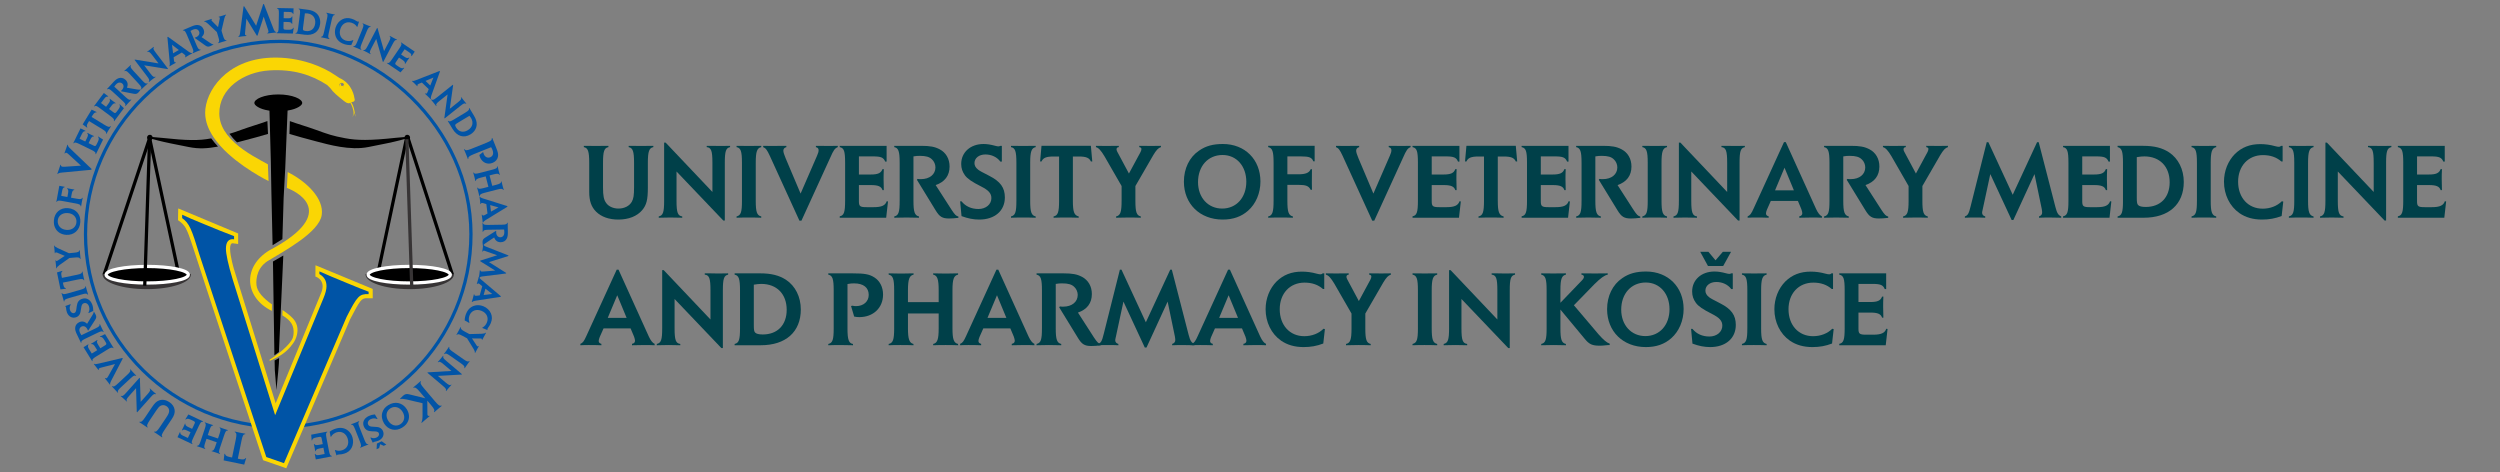 <?xml version="1.0" encoding="UTF-8"?>
<!DOCTYPE svg PUBLIC "-//W3C//DTD SVG 1.1//EN" "http://www.w3.org/Graphics/SVG/1.1/DTD/svg11.dtd">
<!-- Creator: CorelDRAW 2018 (64-Bit) -->
<svg xmlns="http://www.w3.org/2000/svg" xml:space="preserve" width="270mm" height="51mm" version="1.1" style="shape-rendering:geometricPrecision; text-rendering:geometricPrecision; image-rendering:optimizeQuality; fill-rule:evenodd; clip-rule:evenodd"
viewBox="0 0 27000 5100"
 xmlns:xlink="http://www.w3.org/1999/xlink">
 <rect x="0" y="0" width="27000" height="5100" fill="#808080" stroke="none"/>
 <defs>
  <style type="text/css">
   <![CDATA[
    .str3 {stroke:#373435;stroke-width:35.28;stroke-miterlimit:2.613}
    .str1 {stroke:black;stroke-width:35.28;stroke-miterlimit:2.613}
    .str0 {stroke:#0054A6;stroke-width:35.28;stroke-miterlimit:4}
    .str2 {stroke:white;stroke-width:35.28;stroke-miterlimit:2.613}
    .fil0 {fill:none;fill-rule:nonzero}
    .fil6 {fill:#373435;fill-rule:nonzero}
    .fil3 {fill:black;fill-rule:nonzero}
    .fil4 {fill:black;fill-rule:nonzero}
    .fil9 {fill:#004049;fill-rule:nonzero}
    .fil2 {fill:#0054A6;fill-rule:nonzero}
    .fil8 {fill:#0254A6;fill-rule:nonzero}
    .fil1 {fill:#FAD604;fill-rule:nonzero}
    .fil5 {fill:white;fill-rule:nonzero}
    .fil7 {fill:black;fill-rule:nonzero}
   ]]>
  </style>
 </defs>
 <g id="Layer_x0020_1">
  <g id="_2175908971328">
   <g>
    <path class="fil0 str0" d="M5086.28 2528.68c0,1149.55 -923.97,2081.41 -2063.75,2081.41 -1139.77,0 -2099.02,-931.86 -2099.02,-2081.41 0,-1149.52 959.25,-2081.39 2099.02,-2081.39 1045.66,0 2063.75,931.87 2063.75,2081.39"/>
   </g>
   <path class="fil1" d="M2841.84 4970.46l-1.03 -2.89c0,-0.07 -678.76,-2052 -757.68,-2301.08 -0.14,-0.21 -47.41,-143.11 -56.47,-158.79 -11.26,-19.43 -20.5,-73.72 -100.98,-127.38l-2.92 -1.79 2.06 -127.49 647.1 270.48 0 113.55 -7.17 -1.17c0,0 -11.78,-1.79 -49.64,-6.41 -1.45,-0.14 -2.62,-0.21 -3.9,-0.21 -17.32,0.07 -25.97,20.81 -26.18,58.74 -0.07,83.06 41.58,219.97 41.65,220.11l450.45 1449.58c55.15,-133.6 438.56,-1060.82 492.16,-1193.8 10.96,-27.15 15.13,-50.3 15.13,-69.73 0.38,-80.13 -73.69,-103.76 -73.76,-103.9l-4.37 -1.45 0.89 -122.18 617.91 255.92 0.48 100.67 -6.16 0 -47.41 -0.14 0.11 -6.27 -0.35 6.27c-3.93,-0.21 -7.44,-0.28 -11.13,-0.28 -56.8,-0.28 -72.24,20.74 -180.31,229.58 -11.41,28.11 -686.26,1601.16 -686.26,1601.23l-2.32 5.38 -249.9 -86.55z"/>
   <path class="fil2" d="M3493.72 3219.86c20.64,-49.54 32.49,-92.61 32.49,-127.47 0,-60.15 -23.57,-101.43 -76.45,-132.52l0 -28.83c99.84,44.28 140.9,61.3 302.38,127.86 149.62,61.67 149.62,61.67 228.92,91.5l0 26.05c-99.87,-2.27 -120.4,16.33 -237.67,246.32l-676.28 1579.32 -190.99 -66.08 -720.99 -2181.6c-88.02,-289.39 -111.45,-343.22 -187.83,-398.72l0 -36.73c88.02,40.33 88.02,40.33 246.53,105.75 135.15,55.64 193.82,79.86 314.13,125.68l0 33.83c-58.67,-8.75 -87.99,28.8 -87.99,101.15 0,57.12 23.42,168.53 73.38,333.5l458.02 1465.13 522.35 -1264.14z"/>
   <path class="fil3" d="M4398.44 1455.59c-14.71,0 -26.39,10.56 -29.39,24.39 -21.6,1.24 -51.4,3.81 -92.02,8.18 -287.73,31.03 -419.75,28.6 -548.73,4.65 -133.67,-24.78 -184.08,-42.3 -314.51,-89.91 -95.42,-34.82 -210.87,-67.92 -283.42,-94.99l-4.41 138.36c65.9,20.39 177.97,51.55 283.7,79.1 138.73,36.14 368.45,103.53 571.4,62.03 219.9,-44.98 199.41,-38.78 271.34,-55.83 28.8,-6.82 81.89,-19.47 119.72,-30.66 5.27,9.34 14.88,15.88 26.32,15.88 16.88,0 30.59,-13.69 30.59,-30.59 0,-16.92 -13.71,-30.61 -30.59,-30.61z"/>
   <polygon class="fil4" points="2965.73,3892.96 2968.03,3997.9 2985.4,4211.98 3004.14,4020.84 3011.82,3927.89 3014.61,3866.78 "/>
   <polygon class="fil4" points="3012.41,3802.08 3059.64,2759.71 2947.91,2824.41 2963.52,3837.08 "/>
   <g>
    <g>
     <path class="fil0" d="M3706.04 940.55c0,-0.09 0,-0.09 0.07,-0.16 -0.55,0.52 -1.24,1.12 -1.93,1.72 0.69,-0.67 1.38,-1.05 1.86,-1.56z"/>
    </g>
    <g>
     <path class="fil0" d="M3671.8 902.17c-9.86,9.99 -9.86,26.39 0.13,36.47 0.28,0.44 0.62,0.67 1.04,0.92 -8.2,-9.02 -7.93,-22.82 0.69,-31.4 4.75,-4.51 10.68,-6.78 16.6,-6.65 -5.37,1.85 -9.16,6.95 -9.16,13.06 0,7.68 5.93,13.99 13.85,13.99 7.78,0 13.92,-6.31 13.92,-13.99 0,-0.96 -0.35,-2.1 -0.49,-3 6.14,8.91 5.52,20.91 -2.27,28.82 0.76,-0.53 1.51,-1.01 2.27,-1.75 10.13,-10.08 10.13,-26.48 0,-36.47 -10.05,-10.08 -26.38,-10.08 -36.58,0z"/>
    </g>
    <path class="fil3" d="M2560.41 1537.77c25.53,-6.6 25.46,-6.78 47.02,-12.4 105.74,-27.55 221.11,-58.71 287.02,-79.1l-6.62 -138.91c-72.55,27.06 -189.1,60.72 -284.53,95.54 -62.35,22.75 -81.96,29.18 -125.57,42.27 24.35,31.97 52.12,64.94 82.68,92.6z"/>
    <path class="fil3" d="M2275.64 1495.52c-128.99,23.94 -247.84,23.67 -535.58,-7.36 -40.62,-4.37 -70.42,-6.94 -92.02,-8.18 -2.99,-13.83 -14.67,-24.39 -29.38,-24.39 -16.88,0 -30.6,13.69 -30.6,30.61 0,16.9 13.72,30.59 30.6,30.59 11.43,0 21.05,-6.54 26.32,-15.88 37.83,11.19 90.91,23.84 119.71,30.66 71.94,17.05 51.44,10.85 271.34,55.83 114.07,23.32 208.15,16.16 318.23,-4.43 -26.08,-29.02 -51.27,-56.9 -72.76,-88.19 -7.34,1.43 2.03,-0.73 -5.86,0.74z"/>
    <path class="fil1" d="M3843.02 1260.49c-13.92,-39.13 -9.16,-43.87 -21.02,-90.05 -7.99,-31.42 -19.15,-53.01 -29.07,-67.54 13.71,0.72 41.34,-6 37.75,-27.67 -4.68,-30.92 -22.52,-170.29 -165.77,-233.82l-49.89 -32.95c-116.72,-80.99 -374.89,-198.59 -687.36,-185.65 -487.17,20.24 -711.97,366.26 -711.97,595.95 0,26.45 3.04,52.55 8.48,78.28 7.78,37.14 20.84,73.46 38,108.73 13.74,28.3 30.21,55.92 48.64,82.77 21.5,31.3 45.79,61.5 71.87,90.52 199.23,221.38 517.66,376.51 517.66,376.51l-7.37 -180.79c-84.86,-47.85 -239.61,-124.89 -356.64,-230.79 -30.56,-27.66 -58.67,-57.48 -83.03,-89.45 -21.87,-28.77 -40.93,-59.08 -55.08,-91.45 -14.55,-33.19 -24.4,-68.27 -28.08,-105.37 -0.93,-9.58 -1.59,-19.28 -1.69,-29.13 -3.1,-273.92 263.34,-450.86 539.64,-468.13 260.1,-16.27 456.27,48 625.01,157.49l32.8 32.16c32.45,47.63 81.09,86.9 146,138.15 19.57,15.65 44.51,34.24 66.76,24.77 1.38,-0.57 2.48,-2.45 3.38,-4.4 11.02,16.71 23.84,43.07 33.56,83.39 8.19,33.47 1.51,48.01 -9.86,69.97 0,0 9.86,-8.66 16.26,-29.13 4.14,-13.52 3.04,-18.14 2.69,-19.33 0.35,0.9 2.69,6.41 4.2,15.28 1.17,7.86 14.13,31.68 14.13,31.68zm-134.64 -321.85l0 0c-0.76,0.74 -1.51,1.22 -2.27,1.75 -0.07,0.07 -0.07,0.07 -0.07,0.16 -0.48,0.51 -1.17,0.89 -1.86,1.56 0.69,-0.6 1.38,-1.2 1.93,-1.72 7.79,-7.91 8.41,-19.91 2.27,-28.82 0.14,0.9 0.49,2.04 0.49,3 0,7.68 -6.14,13.99 -13.92,13.99 -7.92,0 -13.85,-6.31 -13.85,-13.99 0,-6.11 3.79,-11.21 9.16,-13.06 -5.92,-0.13 -11.85,2.14 -16.6,6.65 -8.62,8.58 -8.89,22.38 -0.69,31.4 -0.42,-0.25 -0.76,-0.48 -1.04,-0.92 -9.99,-10.08 -9.99,-26.48 -0.13,-36.47 10.2,-10.08 26.53,-10.08 36.58,0 10.13,9.99 10.13,26.39 0,36.47z"/>
    <path class="fil1" d="M3107.21 1858.58l-8.82 170.88c173.02,66.61 519.94,299.48 -190.3,674.92 -287.67,174.6 -272.33,505.76 27.53,653.49l1.27 -70.56c-94.33,-66.28 -159.85,-137.18 -166.88,-208.22 -7.51,-76 11.3,-201.32 139.59,-270.66 153.38,-94.26 538.06,-299.04 565.14,-486.47 25.49,-176.63 -160.89,-359.82 -367.53,-463.38z"/>
   </g>
   <g>
    <polygon class="fil5 str1" points="1616.66,1497.26 1926.82,2946.4 "/>
    <polygon class="fil5 str1" points="1623.34,1470.52 1123.94,2966.52 "/>
    <g>
     <path class="fil6" d="M1108.78 2958.22c-0.17,2.1 -0.96,4.1 -0.96,6.17 0,87.48 213.7,158.45 477.18,158.45 263.51,0 477.01,-70.97 477.01,-158.45 0,-2.07 -0.66,-4.07 -0.97,-6.17l-952.26 0z"/>
    </g>
    <path class="fil3 str2" d="M2033.86 2966.97c0,49.35 -198.82,89.45 -443.9,89.45 -245.05,0 -443.76,-40.1 -443.76,-89.45 0,-49.3 198.71,-89.36 443.76,-89.36 245.08,0 443.9,40.06 443.9,89.36z"/>
    <polygon class="fil5 str1" points="1615.63,1503.6 1563.16,3085.43 "/>
   </g>
   <g>
    <polygon class="fil5 str1" points="4394.13,1477.88 4082.93,2946.4 "/>
    <polygon class="fil5 str1" points="4406.29,1490.38 4885.81,2966.52 "/>
    <g>
     <path class="fil6" d="M4900.97 2958.22c0.18,2.1 0.97,4.1 0.97,6.17 0,87.48 -213.7,158.45 -477.18,158.45 -263.52,0 -477.01,-70.97 -477.01,-158.45 0,-2.07 0.65,-4.07 0.96,-6.17l952.26 0z"/>
    </g>
    <path class="fil3 str2" d="M3975.89 2966.97c0,49.35 198.82,89.45 443.9,89.45 245.05,0 443.77,-40.1 443.77,-89.45 0,-49.3 -198.72,-89.36 -443.77,-89.36 -245.08,0 -443.9,40.06 -443.9,89.36z"/>
    <polygon class="fil5 str3" points="4394.13,1503.6 4446.6,3085.43 "/>
   </g>
   <path class="fil1" d="M3057.02 3352.7c-5.1,-3.31 -5.82,-4.69 -5.82,-5.17 0,20.95 -0.35,37.69 -1.66,58.64 16.58,9.57 32.28,21.15 47.34,32.86 5.68,4.41 11.2,9.93 17.53,13.37 -2.48,-2.07 -5.09,-4.13 -7.78,-5.99 0.38,0.41 0.79,0.82 1.24,1.17 16.33,13.91 30.9,29.97 41.65,48.57 18.26,31.63 23.77,68.21 21.32,104.32 -1.1,16.06 -3.54,34.45 -9.4,49.47 -29.21,74.97 -162.57,181.42 -249.7,234.13l1.1 14.33c0.17,-1.93 25.94,-12.61 28.29,-13.71 6.68,-3.17 13.36,-6.34 20.01,-9.58 13.06,-6.34 26.08,-12.88 38.9,-19.7 51.95,-27.7 99.01,-65.39 136.91,-110.52 10.33,-12.26 19.91,-25.22 29.45,-38.17 36.42,-49.33 56.91,-125.82 41.62,-186.17 -4.48,-17.71 -12.2,-37.49 -22.29,-52.78 -28.9,-43.9 -73.42,-75.93 -115.28,-106.39 -1.03,-0.76 -7.57,-4.89 -13.43,-8.68z"/>
   <g>
    <path class="fil7" d="M3193.62 1050.6c-47.3,-18.59 -114.17,-30.64 -188.21,-30.64 -74.03,0 -141.04,12.05 -188.07,30.64 -48.12,18.28 -71.59,44.15 -70,60.65 -3.79,24.74 55.16,67.02 150,81.74l12.85 2.29 14.81 552.75 5.96 329.09 12.99 571.52 105.84 -66.14 13.43 -445.14 17.4 -321.26 15.71 -387.31 5.61 -138.91 3.89 -95.96 12.31 -2.3c92.01,-15.03 149.24,-56.34 145.58,-80.37 1.31,-16.5 -21.91,-42.37 -70.1,-60.65z"/>
   </g>
  </g>
  <g id="_2175908954432">
   <path class="fil8" d="M2547.27 4741.98c10.25,-49.85 7.63,-66.52 -11.69,-75.55l1.18 -5.8c30.31,7.23 43.36,9.92 57.4,12.81 13.56,2.79 26.62,5.48 55.36,10.39l-1.19 5.81c-20.15,-0.13 -28.56,13.79 -39.12,65.09l-40.92 198.89 24.18 4.97c33.4,6.88 48.63,3.97 59.28,-11l6.28 1.29 -20.72 68.88 -221.64 -45.61 8.15 -71.47 6.29 1.29c3.87,17.95 16.7,26.65 50.1,33.52l26.13 5.38 40.93 -198.89z"/>
   <path class="fil8" d="M2354.21 4735.75l17.97 -53.35c13.16,-39.03 12.69,-54.26 -0.83,-62.68l1.57 -4.64c19.44,7.41 26.4,9.75 46.5,16.54 16.23,5.46 23.96,8.08 42.4,13.42l-1.57 4.63c-16.5,-2.12 -24.79,8.44 -38.6,49.4l-45.86 136.05c-13.79,40.98 -13.72,54.78 0.69,63.08l-1.55 4.63c-32.99,-11.97 -34.91,-12.62 -44.58,-15.88 -9.27,-3.13 -10.44,-3.51 -44.7,-14.21l1.55 -4.63c16.12,1.98 25.84,-10.23 39.12,-49.66l14.21 -42.14 -110.16 -37.12 -14.19 42.14c-13.56,40.18 -13.35,54.89 0.69,63.06l-1.57 4.65c-32.98,-11.99 -34.91,-12.63 -44.58,-15.9 -9.26,-3.12 -10.42,-3.51 -44.7,-14.19l1.57 -4.65c16.5,2.11 25.7,-9.84 39.12,-49.65l45.86 -136.04c13.27,-39.43 13.07,-54.13 -1.23,-62.83l1.57 -4.63c20.62,7.8 30.66,11.2 44.58,15.88 14.3,4.83 23.96,8.08 44.7,14.21l-1.57 4.64c-16.24,-1.61 -25.18,9.59 -38.58,49.4l-17.99 53.33 110.16 37.14z"/>
   <path class="fil8" d="M2058.09 4667.89l-40.62 -19.05c-24.74,-11.62 -37.35,-11.67 -48.92,-0.43l-4.43 -2.08c8.01,-15.16 12.18,-24.03 17.04,-34.36 6.4,-13.66 7.96,-16.99 16.76,-37.64l4.43 2.06c-1.83,14.48 6.63,24.29 31.36,35.92l41.36 19.41 25.99 -55.4c8.15,-17.36 5.84,-22.04 -16.67,-32.62l-24.75 -11.61c-26.95,-12.64 -42.27,-12.63 -53.83,-0.48l-4.1 -2.83 32.45 -52.81 159.17 74.71 -2.26 4.8c-16.16,-3.98 -25.22,5.74 -43.6,44.88l-61.01 129.98c-18.73,39.87 -20.05,52.33 -6.67,62.22l-2.08 4.42 -160.63 -75.39 25.3 -53.92 4.81 2.26c-0.69,16.79 6.08,24.48 33.4,37.31l48.37 22.7 29.13 -62.05z"/>
   <path class="fil8" d="M1750.34 4723.95c-30.98,-21.36 -32.11,-22.14 -42.39,-29.03 -8.77,-5.86 -11.06,-7.39 -44.52,-29.14l3.52 -5.27c16.93,6.89 30.8,-4.78 61.6,-50.78l66.88 -99.89c22.9,-34.18 31.08,-52.18 31.49,-70.94 1,-19.64 -9.89,-39.64 -28.58,-52.14 -20.56,-13.76 -45.52,-15.24 -65.35,-3.77 -14.61,8.63 -25.01,20.05 -47.9,54.24l-66.31 99.01c-30.79,46.01 -36.29,63.29 -23.47,76.31l-3.52 5.25c-30.59,-21.1 -31.35,-21.61 -44.68,-30.55 -10.68,-7.13 -12.2,-8.17 -42.6,-27.87l3.52 -5.27c16.91,6.89 31.17,-4.52 61.97,-50.53l67.18 -100.34c33.45,-49.95 52.11,-67.92 81.43,-78.73 35.02,-12.73 73.84,-6.41 110.43,18.08 33.16,22.19 52.5,51.01 57.08,84.54 3.97,31.2 -4.94,60.16 -29.86,97.4l-78.93 117.86c-30.8,46 -36.29,63.28 -23.48,76.3l-3.51 5.26z"/>
   <path class="fil8" d="M1469.37 4192.16l-73.52 82.43c-29.85,33.45 -34.91,45.85 -23.22,58.48l-3.25 3.63 -16.12 -14.37 -17.06 -15.77 -10.35 -9.22 -22.46 -19.5 3.25 -3.65c14.02,8.15 25.2,1.74 54.25,-30.81l145.41 -163.01 4.26 3.79 8.54 256.12 73.79 -82.71c29.58,-33.16 34.37,-45.27 23.22,-58.48l3.26 -3.65c24.7,23.13 25.32,23.66 32.92,30.45 7.91,7.05 7.91,7.05 33.38,28.68l-3.26 3.65c-14.6,-8.11 -25.78,-1.7 -54.53,30.54l-146.5 164.23 -4.26 -3.79 -7.75 -257.04z"/>
   <path class="fil8" d="M1272.24 4241.94c-21.93,-24.18 -23.03,-25.37 -31.37,-34.33 -8.06,-8.66 -8.33,-8.97 -32.24,-34.08l3.58 -3.33c13.23,9.42 26.42,3.84 57.5,-25.04l105.46 -98.05c31.07,-28.89 37.56,-41.07 29.14,-55.52l3.6 -3.33c14.95,17.28 22.17,25.05 32.45,36.11 9.44,10.16 16.11,17.33 31.15,32.32l-3.58 3.32c-14.1,-9.17 -25.55,-4.1 -57.21,25.34l-105.46 98.05c-31.67,29.45 -38.17,41.61 -29.44,55.22l-3.58 3.32z"/>
   <path class="fil8" d="M1090.53 3970.63c-9.59,2.3 -15.43,4.79 -19.62,8.04 -5.15,4.01 -5.96,8.27 -3.07,15.31l-3.85 3.02c-17.75,-23.43 -20.5,-26.96 -31.54,-41.13 -9.27,-11.91 -11.79,-15.13 -19.38,-24.21l3.86 -3.01c10.88,5.99 17.58,5.96 50,-2.22l254.08 -60.38 4.75 6.12 -124.4 238.71c-11.9,23.23 -13.64,30.3 -10.85,40.53l-3.86 3c-6.7,-9.25 -7.96,-10.87 -17.74,-23.43 -10.53,-13.52 -17.81,-22.84 -36.19,-45.77l3.87 -3.01c6.37,4.85 12.16,4.99 17.97,0.48 3.86,-3.02 10.54,-12.35 17.33,-24.89l70.33 -126.2 -151.69 39.04z"/>
   <path class="fil8" d="M1049.55 3782.27l-23.56 -38.19c-14.35,-23.27 -24.86,-30.2 -40.71,-27.13l-2.58 -4.17c15.02,-8.3 23.36,-13.45 33.07,-19.45 12.85,-7.92 15.97,-9.85 34.64,-22.34l2.57 4.17c-9.44,11.11 -7.75,23.96 6.61,47.23l24 38.88 52.07 -32.15c16.31,-10.05 16.95,-15.24 3.89,-36.43l-14.36 -23.25c-15.64,-25.36 -28.47,-33.73 -44.8,-29.89l-1.88 -4.6 56.07 -26.44 92.34 149.64 -4.51 2.79c-11.35,-12.18 -24.25,-9.01 -61.07,13.71l-122.21 75.41c-37.5,23.14 -45.42,32.82 -39.62,48.43l-4.17 2.56 -93.2 -151.03 50.69 -31.28 2.79 4.51c-9.77,13.7 -8.32,23.82 7.54,49.52l28.07 45.48 58.32 -35.98z"/>
   <path class="fil8" d="M1030.69 3547.12c37.86,-18.24 48.04,-28.13 44.27,-44.44l4.41 -2.12c13.8,30.51 14.5,31.97 19.81,43 5.32,11.03 5.49,11.4 20.76,41.2l-4.43 2.12c-10.39,-13.11 -23.19,-11.47 -62.15,7.3l-129.79 62.51c-38.97,18.78 -48.43,28.3 -44.47,44.06l-4.41 2.12 -43.9 -91.17c-14.89,-30.89 -19.55,-48.11 -18.88,-69.27 0.95,-27.18 16.43,-49.59 42.53,-62.16 30.88,-14.89 60.37,-9.15 86.08,16.97l59.1 -96.41c10.49,-17.75 12.78,-24.27 10.88,-32.89l4.43 -2.12c7.3,11.42 13.71,22.84 17.6,30.92 10.99,22.79 9.7,35.19 -5.61,58.88l-73.61 114.27 -3.99 -0.79c-1.57,-5.13 -2.64,-7.34 -4.76,-11.76 -14.35,-29.77 -40.08,-41.85 -63.97,-30.32 -9.94,4.77 -18.47,14.33 -21.55,24.87 -4.57,13.08 -2.03,26.79 7.89,47.39 3.89,8.08 6.56,12.68 12.28,20.81l151.48 -72.97z"/>
   <path class="fil8" d="M761.4 3284.9l1.95 5.37c-11.8,17.71 -13.92,40.59 -5.99,62.43 8.2,22.61 27.06,34 44.68,27.61 8.82,-3.2 14.71,-9.66 18.66,-21.51 2.27,-6.9 3.82,-16.99 7.54,-47.39 5.87,-47.22 22.03,-70.85 56.89,-83.49 47.53,-17.21 91.64,7.56 111.63,62.75 7.37,20.31 10.61,41.25 10.52,67.3l-50.71 24.01 -1.81 -4.98c12.51,-20.58 14.59,-44.75 5.41,-70.04 -9.58,-26.44 -33.14,-40.03 -55.36,-31.97 -16.87,6.12 -24.38,20.11 -28.2,51.42 -4.79,39.45 -9.72,58.15 -18.66,71.8 -9.3,13.78 -20.43,22.56 -35.76,28.13 -41.39,15 -82.85,-7.28 -99.65,-53.64 -4.71,-13.04 -7.11,-25.62 -8.76,-44.53 -0.24,-4.26 -1,-8.74 -1.97,-11.42 -0.84,-2.31 -1.77,-3.71 -4.42,-6.2l-1.95 -5.38 55.96 -20.27z"/>
   <path class="fil8" d="M690.21 3256.11c-8.56,-31.5 -9.01,-33.07 -12.37,-44.85 -3.25,-11.37 -3.36,-11.77 -13.28,-45.01l4.72 -1.34c7.51,14.41 21.79,15.41 62.62,3.77l138.51 -39.52c40.82,-11.64 52.14,-19.55 51.19,-36.24l4.7 -1.35c5.5,22.19 8.41,32.41 12.54,46.93 3.81,13.33 6.5,22.75 13.11,42.94l-4.7 1.34c-8.41,-14.59 -20.91,-15.26 -62.51,-3.39l-138.51 39.52c-41.6,11.88 -52.94,19.77 -51.32,35.86l-4.7 1.34z"/>
   <path class="fil8" d="M832.96 2967.35c41.15,-8.44 52.95,-15.85 53.5,-33.44l4.79 -0.98c4.36,25.32 6.56,36.1 8.94,47.7 2.29,11.18 4.49,21.96 10.13,45.35l-4.79 1c-6.48,-15.33 -19.76,-17.19 -62.1,-8.51l-164.16 33.62 4.1 19.97c5.64,27.56 12.8,38.17 27.61,41.38l1.07 5.18 -58.98 6.68 -37.48 -182.93 56.86 -17.05 1.07 5.18c-12.35,8.77 -14.78,21.34 -9.13,48.9l4.41 21.57 164.16 -33.62z"/>
   <path class="fil8" d="M614.28 2727.48c-4.25,-1.63 -8.44,-2.48 -11.68,-2.17 -3.65,0.36 -5.44,2.98 -6.13,8.78l-4.86 0.47c-2.27,-28.04 -2.36,-28.85 -3.98,-45.9 -1.32,-13.8 -1.74,-18.26 -3.82,-35.68l4.87 -0.47c4.22,9.84 12.18,16.04 32.78,25.95l122.93 56.25 55.6 -5.3c43.03,-4.12 54.78,-9.73 56.93,-25.92l4.86 -0.47c1.48,24.03 2.44,34.17 3.56,45.94 1.24,12.99 1.29,13.4 5.33,47.01l-4.88 0.46c-5.2,-15.88 -18.21,-19.15 -60.84,-15.07l-55.6 5.31 -106.63 75.7c-20.28,15.06 -29.16,24.91 -30.66,34.88l-4.88 0.47c-1.5,-19.93 -1.96,-24.8 -3.2,-37.79 -0.78,-8.11 -1.15,-12.16 -5.01,-48.25l4.87 -0.47c0.95,5.63 4.07,8.22 8.92,7.76 2.45,-0.24 5.62,-1.37 9.07,-3.74l77.8 -51.66 -85.35 -36.09z"/>
   <path class="fil8" d="M732.55 2247.49c43.55,2.71 83.19,22.33 107.39,53.64 20.8,26.63 29.85,58.66 27.42,97.72 -5.36,86.27 -68.11,142.84 -152.36,137.6 -49.23,-3.07 -91.09,-26.51 -113.24,-64.23 -16.31,-26.75 -21.95,-54.49 -19.62,-91.92 5.17,-83.03 67.4,-137.97 150.41,-132.81zm-12.2 235.77l0 0c58.2,3.61 102.07,-31.65 105.38,-84.96 3.34,-53.71 -35.85,-93.74 -95.68,-97.46 -58.99,-3.67 -103.21,30.77 -106.48,83.27 -3.41,54.93 36.15,95.38 96.78,99.15z"/>
   <path class="fil8" d="M727.68 2127.64l7.37 -40.1c5.1,-27.67 2.31,-41.86 -10.29,-49.99l0.88 -4.81 48.06 9.25c9.22,1.69 15.23,2.81 28.54,4.84l-0.89 4.81c-15.76,4.56 -21.62,13.85 -27.06,43.53l-7.31 39.7 59.35 10.91c41.72,7.68 55.36,5.63 61.9,-9.75l4.83 0.87c-4.79,21.52 -6.63,31.55 -9.36,46.38 -2.65,14.43 -4.42,24.06 -7.54,45.47l-4.81 -0.9c-0.32,-16.22 -12.35,-22.99 -54.46,-30.74l-141.56 -26.03c-42.1,-7.73 -55.76,-5.69 -61.84,9.35l-4.81 -0.87 31.78 -172.84 57.76 10.61 -0.89 4.82c-15.94,3.27 -21.24,11.83 -27.15,43.92l-9.08 49.32 66.58 12.25z"/>
   <path class="fil8" d="M738.82 1664.58c-8.4,-7.99 -14.57,-12.16 -20.46,-14.21 -7.26,-2.51 -11.98,-0.6 -17.07,6.77l-5.45 -1.88c11.77,-32.48 13.51,-37.46 20.42,-57.41 5.82,-16.78 7.39,-21.31 11.5,-34.6l5.43 1.89c1.05,14.57 5.36,21.15 34.18,47.89l221.96 212.04 -2.98 8.62 -315.02 29.88c-30.52,3.12 -38.6,5.91 -46.9,15.21l-5.45 -1.89c4.86,-12.53 5.64,-14.8 11.77,-32.47 6.61,-19.04 11.16,-32.18 22.03,-64.98l5.44 1.9c-0.72,9.38 2.85,15.19 11.01,18.03 5.44,1.88 18.93,2.5 35.64,1.19l169.45 -11.32 -135.5 -124.66z"/>
   <path class="fil8" d="M920.93 1528.33l19.71 -40.32c12.02,-24.57 12.26,-37.16 1.22,-48.92l2.15 -4.41c15.02,8.26 23.83,12.57 34.09,17.58 13.58,6.63 16.86,8.25 37.38,17.38l-2.15 4.4c-14.44,-2.07 -24.4,6.23 -36.4,30.79l-20.08 41.05 54.98 26.89c17.24,8.42 21.96,6.2 32.9,-16.16l12.01 -24.56c13.09,-26.77 13.31,-42.1 1.34,-53.85l2.89 -4.04 52.3 33.29 -77.26 158.01 -4.75 -2.34c4.23,-16.09 -5.34,-25.32 -44.2,-44.32l-129.04 -63.1c-39.58,-19.36 -52.02,-20.9 -62.11,-7.67l-4.4 -2.13 77.97 -159.47 53.52 26.18 -2.33 4.75c-16.79,-0.94 -24.58,5.71 -37.84,32.83l-23.5 48.01 61.6 30.13z"/>
   <path class="fil8" d="M1132.15 1350.44c35.86,21.91 49.57,24.53 61.97,12.03l4.19 2.54c-14.09,21.52 -19.84,30.92 -25.99,41.03 -5.96,9.76 -11.7,19.16 -23.55,40.12l-4.19 -2.54c5.72,-15.63 -2.73,-26.05 -39.65,-48.6l-143.14 -87.38 -10.63 17.41c-14.68,24.03 -16.66,36.67 -8.01,49.13l-2.76 4.53 -47.75 -35.36 97.4 -159.51 53.26 26.3 -2.76 4.53c-15.04,-2 -25.39,5.55 -40.04,29.58l-11.49 18.81 143.14 87.38z"/>
   <path class="fil8" d="M1145.83 1153.42l26.81 -35.95c16.35,-21.89 18.92,-34.21 10.26,-47.8l2.92 -3.93c13.23,10.9 21.07,16.76 30.22,23.58 12.09,9.03 15.03,11.22 33.5,23.98l-2.93 3.91c-13.8,-4.69 -25.11,1.62 -41.46,23.51l-27.3 36.59 49.01 36.59c15.36,11.45 20.41,10.13 35.29,-9.81l16.33 -21.89c17.81,-23.84 20.86,-38.86 11.3,-52.61l3.56 -3.44 45.2 42.37 -105.09 140.84 -4.25 -3.17c7.14,-15.02 -0.56,-25.85 -35.2,-51.7l-115.01 -85.83c-35.28,-26.34 -47.2,-30.14 -59.56,-19.01l-3.92 -2.93 106.06 -142.15 47.72 35.6 -3.17 4.26c-16.31,-4.05 -25.2,1.03 -43.24,25.22l-31.95 42.81 54.9 40.96z"/>
   <path class="fil8" d="M1357.44 1049.38c30.89,28.43 43.8,34.24 57.55,24.73l3.6 3.33c-23.24,24.02 -24.34,25.23 -32.62,34.22 -8.29,8.99 -8.57,9.29 -30.62,34.44l-3.59 -3.33c8.35,-14.47 2.11,-25.75 -29.67,-55.02l-105.85 -97.48c-31.78,-29.28 -44.11,-34.53 -57.27,-25.06l-3.6 -3.31 68.49 -74.36c23.18,-25.18 37.46,-35.86 57.36,-43.03 25.6,-9.13 52.09,-3.01 73.38,16.61 25.18,23.18 30.73,52.67 15.95,86.16l111.28 19.38c20.32,3.2 27.23,2.91 34.53,-2l3.6 3.31c-7.91,11.01 -16.16,21.15 -22.22,27.75 -17.12,18.58 -29.11,21.96 -56.74,16.47l-133.19 -26.26 -0.75 -4.01c4.2,-3.34 5.85,-5.15 9.16,-8.75 22.37,-24.29 24.1,-52.63 4.6,-70.57 -8.1,-7.46 -20.1,-11.87 -31.03,-10.84 -13.81,0.57 -25.63,7.98 -41.09,24.77 -6.09,6.6 -9.37,10.77 -14.8,19.07l123.54 113.78z"/>
   <path class="fil8" d="M1342.14 765.58c24.31,-21.78 25.52,-22.89 34.52,-31.17 8.72,-8.01 9.01,-8.29 34.26,-32.06l3.33 3.6c-9.51,13.18 -4,26.41 24.72,57.64l97.48 106.04c28.71,31.23 40.85,37.81 55.36,29.47l3.31 3.6c-17.37,14.87 -25.18,22.05 -36.3,32.26 -10.21,9.39 -17.41,16.02 -32.48,30.97l-3.31 -3.6c9.25,-14.05 4.24,-25.52 -25.03,-57.36l-97.48 -106.04c-29.27,-31.83 -41.41,-38.41 -55.05,-29.73l-3.33 -3.62z"/>
   <path class="fil8" d="M1711.87 684.87l-66.96 -87.97c-27.18,-35.71 -38.41,-43.05 -53.01,-33.97l-2.97 -3.89 17.19 -13.1 18.76 -13.76 11.03 -8.4 23.46 -18.37 2.96 3.89c-10.68,12.25 -6.53,24.45 19.92,59.19l132.42 173.98 -4.53 3.46 -253.3 -40.46 67.21 88.3c26.93,35.36 37.92,42.39 53.03,33.97l2.96 3.89c-27.42,19.86 -28.08,20.34 -36.19,26.53 -8.44,6.42 -8.44,6.42 -34.57,27.33l-2.97 -3.89c10.77,-12.82 6.6,-25.03 -19.58,-59.43l-133.43 -175.29 4.55 -3.44 254.02 41.43z"/>
   <path class="fil8" d="M1875.32 618.29l3.71 35.95c0.86,5.62 2.08,11.02 3.91,14.21 2.84,4.95 7.49,6.49 14.33,4.46l2.64 4.6c-20.57,10.87 -29.41,15.93 -41.79,23.05 -10.25,5.87 -15.92,9.13 -27.19,16.53l-2.63 -4.59c6.15,-7.31 7.15,-15.41 4.74,-38.45l-25.17 -273.27 6.01 -3.44 225.19 162.23c14.07,9.8 24.56,14.12 32.9,13.09l2.63 4.6c-14.55,7.42 -21.61,11.47 -32.22,17.57 -10.61,6.08 -12.39,7.1 -42.03,25.05l-2.66 -4.6c6.12,-4.92 7.06,-10.63 3.83,-16.28 -1.62,-2.85 -5.88,-6.98 -10.7,-11.27l-26.73 -20.38 -88.77 50.94zm-17.6 -134.7l0 0 11.5 92.12 61.9 -35.5 -73.4 -56.62z"/>
   <path class="fil8" d="M2122.89 488.7c16.4,38.71 25.8,49.35 42.25,46.37l1.91 4.5c-31.12,12.31 -32.62,12.95 -43.89,17.74 -11.28,4.77 -11.64,4.93 -42.15,18.76l-1.91 -4.51c13.61,-9.77 12.58,-22.62 -4.3,-62.46l-56.26 -132.62c-16.89,-39.84 -25.96,-49.73 -41.88,-46.53l-1.91 -4.49 93.17 -39.52c31.56,-13.38 48.99,-17.24 70.11,-15.55 27.09,2.25 48.75,18.79 60.05,45.45 13.38,31.58 6.25,60.76 -21.05,85.19l93.48 63.64c17.21,11.32 23.64,13.92 32.32,12.46l1.91 4.51c-11.77,6.75 -23.46,12.61 -31.73,16.11 -23.31,9.88 -35.62,8.01 -58.55,-8.43l-110.62 -78.98 0.98 -3.96c5.2,-1.33 7.46,-2.27 11.97,-4.18 30.42,-12.91 43.7,-38.05 33.35,-62.46 -4.31,-10.15 -13.44,-19.14 -23.81,-22.72 -12.85,-5.19 -26.68,-3.31 -47.73,5.61 -8.25,3.5 -12.99,5.95 -21.36,11.28l65.65 154.79z"/>
   <path class="fil8" d="M2373.33 202.02c0.78,-4.5 0.76,-8.75 -0.19,-11.89 -1.07,-3.49 -4,-4.73 -9.82,-4.25l-1.41 -4.69c27.04,-7.78 27.82,-8.02 44.22,-12.98 13.26,-4.04 17.55,-5.34 34.22,-10.82l1.42 4.68c-8.81,6.08 -13.32,15.13 -18.95,37.3l-30.8 131.65 16.22 53.47c12.56,41.38 20.4,51.78 36.7,50.67l1.41 4.68c-23.26,6.21 -33,9.17 -44.32,12.6 -12.49,3.79 -12.89,3.91 -45.05,14.52l-1.41 -4.68c14.54,-8.25 15.16,-21.65 2.72,-62.63l-16.22 -53.47 -95.37 -89.54c-18.75,-16.9 -30.19,-23.67 -40.27,-23.15l-1.41 -4.69c19.24,-5.42 23.93,-6.83 36.41,-10.62 7.81,-2.38 11.7,-3.55 46.32,-14.49l1.42 4.68c-5.34,2.05 -7.24,5.62 -5.83,10.31 0.71,2.32 2.45,5.22 5.46,8.13l66.08 66.05 18.45 -90.84z"/>
   <path class="fil8" d="M2843.12 43.79l6.84 -0.81 102.61 265.44c9.92,25.61 15.83,32.76 29.28,37.19l0.64 5.46c-34.71,3.15 -37.91,3.52 -50.19,4.96 -11.85,1.38 -22.33,2.62 -43.62,6.03l-0.64 -5.46c8.74,-4.25 12.2,-10.2 11.24,-18.4 -0.39,-3.18 -2.3,-11.74 -3.64,-15.28l-47.66 -143.05 -66.56 204.43 -7.29 0.86 -112.88 -183.45 -14.31 149.86c-1.59,14.04 -1.53,14.49 -1.16,17.67 0.9,7.76 6.05,12.22 15.01,13.94l0.65 5.48c-18.79,1.27 -28.35,2.39 -42.92,4.1 -15.02,1.75 -24.58,2.87 -43.15,5.96l-0.64 -5.46c12.21,-6.05 15.45,-13.82 19.46,-46.6l36.27 -277.98 6.83 -0.81 128.92 210.2 76.91 -234.28z"/>
   <path class="fil8" d="M3063.38 196.59l44.89 0.88c27.34,0.55 38.86,-4.53 44.88,-19.52l4.88 0.11c-1.15,17.12 -1.34,26.9 -1.56,38.33 -0.31,15.1 -0.38,18.77 0,41.23l-4.89 -0.1c-4.22,-13.95 -15.95,-19.5 -43.29,-20.03l-45.7 -0.92 -1.21 61.21c-0.37,19.19 3.64,22.53 28.53,23.01l27.34 0.55c29.78,0.59 43.78,-5.67 49.4,-21.48l4.88 0.91 -8.15 61.48 -175.86 -3.48 0.11 -5.31c16.38,-2.94 20.7,-15.5 21.56,-58.75l2.84 -143.63c0.88,-44.06 -2.98,-55.98 -19.22,-59.56l0.09 -4.89 177.49 3.49 -1.18 59.58 -5.3 -0.1c-6.22,-15.64 -15.52,-19.91 -45.71,-20.49l-53.46 -1.07 -1.36 68.55z"/>
   <path class="fil8" d="M3238.39 158.44c5.6,-42.86 2.79,-55.97 -12.55,-61.25l0.63 -4.86 96.21 12.55c41.24,5.38 70.16,16.97 93.46,36.87 31.74,27.58 47.03,71.1 40.87,118.41 -10.96,84.07 -73.7,126.88 -167.89,114.58l-97.84 -12.77 0.64 -4.85c16.64,-1.52 22.27,-13.13 27.85,-55.99l18.62 -142.69zm34.51 138.94l0 0c-2.12,16.17 -1.69,22.39 1.41,26.91 3.82,5.44 13.21,9.13 27.77,11.02 55.38,7.24 94.37,-23.86 101.82,-80.86 7.69,-59.03 -24.53,-101.87 -82.34,-109.41 -8.89,-1.17 -15.88,-1.26 -28.67,-0.86l-19.99 153.2z"/>
   <path class="fil8" d="M3525.22 137.03c31.76,7.51 33.35,7.85 45.27,10.52 11.54,2.58 11.92,2.67 45.82,9.82l-1.03 4.77c-16.23,-0.27 -23.95,11.79 -33.18,53.16l-31.35 140.42c-9.23,41.38 -7.68,55.07 7.41,62.2l-1.07 4.77c-22.08,-5.75 -32.42,-8.07 -47.17,-11.35 -13.5,-3.03 -23.08,-5.15 -43.92,-8.97l1.07 -4.77c16.81,-0.43 23.36,-11.08 32.76,-53.25l31.35 -140.42c9.41,-42.17 7.89,-55.88 -6.99,-62.13l1.03 -4.77z"/>
   <path class="fil8" d="M3859.4 290.56l-4.62 -1.47c-13.02,-21.18 -32.52,-35.43 -59.4,-43.85 -52.91,-16.62 -101.83,11.19 -119.67,68.02 -18.06,57.6 5.64,108.66 58.22,125.16 27.21,8.54 55.19,6.63 77.72,-5.11l4.68 2.75 -22.25 50.33c-26.15,1.62 -49.16,-1.34 -74.83,-9.4 -32.32,-10.15 -56.71,-26.36 -74.41,-49.01 -27.36,-35.52 -34.77,-84.02 -20.12,-130.72 12.26,-38.93 37.89,-70.21 70.72,-87.68 32.11,-16.43 65.36,-18.83 103.12,-6.97 17.5,5.49 34.65,13.45 50.98,24.13 4.96,3.27 9.79,5.63 13.3,6.73 2.69,0.87 4.89,0.69 8.89,-1.05l5.44 1.71 -17.77 56.43z"/>
   <path class="fil8" d="M3917.69 251.8c30.04,12.73 31.56,13.35 42.85,17.99 10.96,4.47 11.3,4.63 43.55,17.37l-1.86 4.53c-15.91,-2.99 -25.56,7.6 -41.62,46.84l-54.57 133.21c-16.05,39.24 -16.81,53.02 -3.1,62.59l-1.86 4.53c-20.88,-9.4 -30.66,-13.42 -44.65,-19.13 -12.81,-5.26 -21.84,-8.96 -41.75,-16.25l1.79 -4.53c16.68,2.41 24.94,-6.99 41.27,-46.99l54.57 -133.21c16.4,-39.99 17.16,-53.75 3.52,-62.44l1.86 -4.51z"/>
   <path class="fil8" d="M4147.68 552.01l51.19 -97.9c20.81,-39.72 22.67,-53 8.27,-62.37l2.28 -4.34 19.15 10.01 20.4 11.14 12.26 6.41 26.53 13.43 -2.28 4.35c-15.57,-4.48 -24.87,4.46 -45.06,43.11l-101.28 193.6 -5.03 -2.64 -70.83 -246.36 -51.4 98.26c-20.54,39.36 -22.26,52.28 -8.2,62.39l-2.28 4.32c-29.63,-16.39 -30.31,-16.77 -39.34,-21.5 -9.44,-4.9 -9.44,-4.9 -39.41,-19.68l2.27 -4.34c16.12,4.3 25.43,-4.64 45.48,-42.93l101.97 -195.04 5.1 2.65 70.21 247.43z"/>
   <path class="fil8" d="M4331.65 588.35l37.14 25.17c22.6,15.33 35,17.34 48.23,8.06l4.07 2.75c-10.34,13.72 -15.78,21.81 -22.19,31.27 -8.48,12.49 -10.55,15.52 -22.47,34.54l-4.06 -2.74c4.06,-13.99 -2.75,-25.01 -25.35,-40.34l-37.76 -25.62 -34.32 50.63c-10.75,15.86 -9.23,20.84 11.37,34.79l22.6 15.34c24.67,16.7 39.76,19.08 53.06,8.88l3.65 3.43 -40.31 47.08 -145.45 -98.62 2.96 -4.37c15.3,6.44 25.77,-1.73 50.02,-37.5l80.55 -118.81c24.74,-36.45 27.97,-48.52 16.33,-60.37l2.69 -4.07 146.83 99.53 -33.42 49.27 -4.34 -2.97c3.31,-16.48 -2.21,-25.13 -27.15,-42.04l-44.23 -29.98 -38.45 56.69z"/>
   <path class="fil8" d="M4556.55 891.52l-33.56 13.51c-5.17,2.37 -9.99,5.06 -12.54,7.69 -4,4.11 -4.2,9 -0.34,14.99l-3.73 3.81c-16.12,-16.74 -23.42,-23.84 -33.69,-33.78 -8.47,-8.22 -13.16,-12.77 -23.42,-21.53l3.72 -3.81c8.68,3.89 16.74,2.62 38.24,-6.08l255.62 -99.79 4.96 4.82 -93.57 261.26c-5.51,16.25 -6.82,27.51 -3.51,35.25l-3.65 3.8c-11.16,-11.93 -17.02,-17.6 -25.84,-26.11 -8.75,-8.51 -10.2,-9.94 -35.69,-33.47l3.72 -3.81c6.41,4.52 12.13,3.84 16.68,-0.84 2.27,-2.34 5.09,-7.56 7.85,-13.38l12.19 -31.34 -73.44 -71.19zm124.5 -54.17l0 0 -85.3 36.53 51.27 49.65 34.03 -86.18z"/>
   <path class="fil8" d="M4857.79 1174.76l86.47 -68.85c35.14,-27.96 42.23,-39.34 32.86,-53.76l3.79 -3.05 13.51 16.92 14.12 18.44 8.68 10.85 18.88 23.05 -3.86 3.05c-12.47,-10.4 -24.59,-5.98 -58.7,21.2l-171.15 136.19 -3.51 -4.46 34.93 -254.15 -86.82 69.11c-34.8,27.7 -41.55,38.83 -32.8,53.76l-3.85 3.05c-20.47,-27.01 -20.95,-27.64 -27.29,-35.62 -6.61,-8.3 -6.61,-8.3 -28.11,-33.97l3.86 -3.05c13.02,10.48 25.14,6.05 58.98,-20.87l172.39 -137.21 3.51 4.47 -35.89 254.9z"/>
   <path class="fil8" d="M5024.53 1216.79c37,-22.31 45.54,-32.68 40.1,-47.99l4.2 -2.52 50.09 83.13c21.5,35.64 30.46,65.49 29.36,96.14 -1.79,42.03 -26.32,81.11 -67.25,105.75 -72.63,43.77 -145.25,21.31 -194.24,-60.09l-50.99 -84.55 4.21 -2.52c11.57,12.07 24.18,9.25 61.18,-13.06l123.34 -74.29zm-87.3 113.53l0 0c-13.99,8.42 -18.6,12.63 -20.19,17.88 -1.86,6.38 1.1,16.02 8.68,28.6 28.8,47.87 77.45,59.03 126.71,29.35 50.99,-30.73 64.5,-82.65 34.39,-132.6 -4.62,-7.69 -8.89,-13.21 -17.16,-22.98l-132.43 79.75z"/>
   <path class="fil8" d="M5115.55 1665.48c-48.51,19.5 -61.46,31.07 -56.98,50.06l-5.52 2.2c-15.29,-40.68 -16.74,-44.35 -21.36,-55.79 -5.37,-13.3 -9.78,-24.29 -20.81,-49.11l5.52 -2.21c11.44,16.66 27.07,15.71 75.58,-3.79l161.71 -64.99c48.58,-19.52 60.78,-30.27 57.26,-49.59l5.45 -2.22 41.61 103.52c20.47,50.85 24.87,72.49 19.78,99.55 -5.72,29.42 -26.46,53.21 -58.09,65.9 -56.36,22.65 -112.51,-3.2 -136.22,-62.3 -3.16,-7.79 -4.54,-12.54 -6.54,-22.91l39.55 -31.32 3.58 4.95c1.38,7.42 2.21,10.82 4.41,16.31 12.88,32.05 41.41,46.13 69.38,34.9 31.15,-12.51 39.97,-42.14 24.12,-81.53 -3.86,-9.63 -6.89,-15.85 -14.12,-27.3l-188.31 75.67z"/>
   <path class="fil8" d="M5245.63 1905.08l-54.5 14.13c-39.89,10.32 -52.43,19.03 -52.09,34.97l-4.75 1.24c-4.41,-20.36 -6.27,-27.48 -11.58,-48.03 -4.27,-16.59 -6.33,-24.49 -11.92,-42.85l4.76 -1.23c7.23,14.99 20.6,16.16 62.49,5.32l139.04 -36c41.9,-10.85 53.4,-18.46 52.51,-35.08l4.75 -1.23c7.99,34.18 8.48,36.16 11.03,46.03 2.48,9.49 2.75,10.68 12.54,45.23l-4.69 1.24c-7.16,-14.59 -22.74,-16.05 -63.04,-5.61l-43.07 11.14 29.15 112.61 43.06 -11.15c41.14,-10.64 53.33,-18.86 52.51,-35.09l4.75 -1.22c7.99,34.19 8.48,36.16 11.02,46.04 2.48,9.48 2.76,10.67 12.61,45.24l-4.75 1.22c-7.31,-14.98 -22.32,-16.16 -63.05,-5.61l-139.04 36c-40.31,10.43 -52.5,18.65 -51.95,35.38l-4.76 1.22c-4.75,-21.55 -7.44,-31.81 -11.09,-46.04 -3.79,-14.61 -6.34,-24.5 -12.54,-45.24l4.75 -1.22c7.52,14.49 21.78,15.85 62.5,5.32l54.5 -14.11 -29.15 -112.62z"/>
   <path class="fil8" d="M5252.32 2204.03l-34.59 -10.47c-5.51,-1.38 -11.03,-2.32 -14.61,-1.88 -5.72,0.71 -8.96,4.41 -9.72,11.49l-5.23 0.66c-2.07,-23.17 -3.38,-33.3 -5.1,-47.46 -1.52,-11.75 -2.27,-18.22 -4.75,-31.49l5.23 -0.65c4.34,8.51 11.44,12.55 33.63,19.24l261.96 82.37 0.83 6.87 -236.75 145.13c-14.47,9.21 -22.53,17.21 -24.8,25.3l-5.24 0.66c-1.24,-16.3 -2.27,-24.4 -3.79,-36.54 -1.51,-12.14 -1.72,-14.16 -6.89,-48.47l5.31 -0.66c2.13,7.53 7.09,10.63 13.57,9.82 3.24,-0.41 8.68,-2.74 14.47,-5.53l29.14 -16.79 -12.67 -101.6zm131.12 35.82l0 0 -89.5 -25 8.88 70.85 80.62 -45.85z"/>
   <path class="fil8" d="M5276.16 2481.36c-42.03,0.67 -55.4,5.38 -58.84,21.76l-4.9 0.07c0.28,-33.47 0.28,-35.11 0.07,-47.34 -0.2,-12.24 -0.2,-12.66 -1.51,-46.09l4.89 -0.09c3.93,16.26 16.19,20.15 59.46,19.47l144 -2.28c43.28,-0.69 55.88,-5.37 58.85,-21.34l4.89 -0.07 1.65 101.18c0.56,34.28 -2.48,51.87 -11.99,70.8 -12.26,24.27 -35.69,38.12 -64.62,38.57 -34.32,0.55 -58.64,-17.02 -71.04,-51.53l-94.12 62.71c-16.95,11.71 -21.77,16.67 -23.7,25.28l-4.9 0.07c-1.79,-13.43 -2.82,-26.47 -2.96,-35.45 -0.41,-25.3 5.93,-36.01 29.77,-51.09l114.79 -72.83 3.3 2.4c-0.76,5.32 -0.69,7.76 -0.62,12.66 0.48,33.05 18.81,54.81 45.34,54.38 11.02,-0.17 22.74,-5.25 29.97,-13.54 9.65,-9.94 13.09,-23.46 12.75,-46.32 -0.14,-8.98 -0.62,-14.26 -2.41,-24.03l-168.12 2.65z"/>
   <path class="fil8" d="M5466.53 2947.53l-0.75 6.07 -251.08 31.28c-24.26,3.05 -31.7,6.6 -38.38,17.24l-4.89 -0.63c4.82,-30.61 5.16,-33.44 6.54,-44.36 1.38,-10.51 2.62,-19.81 4.21,-38.91l4.89 0.62c1.79,8.46 6.13,12.71 13.43,13.66 2.83,0.36 10.61,0.55 13.99,0.15l133.67 -10.26 -161.99 -101.48 0.83 -6.47 182.52 -57.8 -126.16 -44.66c-11.78,-4.39 -12.13,-4.45 -15.02,-4.81 -6.82,-0.89 -11.78,2.59 -15.23,9.94l-4.82 -0.62c2.89,-16.47 4,-24.96 5.72,-37.9 1.72,-13.33 2.82,-21.82 4.13,-38.51l4.82 0.64c2.62,11.83 8.62,16.31 36.04,26.83l231.92 91.2 -0.75 6.07 -209.12 65.87 185.48 116.84z"/>
   <path class="fil8" d="M5208.43 3091.28l-27.84 -23.03c-4.55,-3.39 -9.23,-6.39 -12.81,-7.39 -5.45,-1.53 -9.86,0.62 -13.3,6.86l-5.17 -1.43c7.1,-22.17 9.85,-31.99 13.64,-45.75 3.24,-11.39 4.96,-17.68 7.79,-30.87l5.1 1.43c0.75,9.52 5.71,16 23.63,30.75l209.74 177.23 -1.86 6.68 -274.51 42.33c-16.88,2.91 -27.42,7.16 -32.66,13.76l-5.1 -1.43c5.17,-15.5 7.37,-23.36 10.68,-35.14 3.31,-11.8 3.86,-13.76 12.4,-47.39l5.11 1.43c-0.9,7.8 2.4,12.54 8.68,14.3 3.16,0.88 9.09,0.84 15.57,0.53l33.35 -4.24 27.56 -98.63zm107.07 83.74l0 0 -72.83 -57.64 -19.22 68.76 92.05 -11.12z"/>
   <path class="fil8" d="M5208.43 3542.07l1.86 -4.53c22.18,-11.24 37.96,-29.49 48.51,-55.57 20.87,-51.38 -2.83,-102.4 -58.02,-124.79 -55.95,-22.71 -108.73,-3.23 -129.47,47.79 -10.75,26.46 -11.09,54.47 -1.24,77.85l-3.1 4.46 -48.37 -26.23c0.55,-26.21 5.38,-48.89 15.5,-73.83 12.68,-31.37 30.87,-54.37 54.85,-70.16 37.62,-24.34 86.54,-27.8 131.95,-9.39 37.76,15.35 66.83,43.44 81.58,77.6 13.78,33.32 13.43,66.63 -1.45,103.28 -6.89,17.01 -16.19,33.47 -28.18,48.85 -3.65,4.69 -6.41,9.29 -7.79,12.7 -1.1,2.64 -1.1,4.84 0.35,8.94l-2.14 5.29 -54.84 -22.26z"/>
   <path class="fil8" d="M5148.34 3732.64c2.62,3.74 5.66,6.75 8.48,8.32 3.24,1.74 6.2,0.57 9.99,-3.88l4.34 2.35c-13.78,24.52 -14.19,25.25 -22.32,40.3 -6.62,12.2 -8.75,16.14 -16.75,31.75l-4.34 -2.32c2,-10.53 -1.17,-20.12 -12.68,-39.85l-70.69 -115.29 -49.06 -26.61c-38.03,-20.6 -50.91,-22.48 -61.73,-10.25l-4.28 -2.34c12.13,-20.76 17.02,-29.72 22.67,-40.12 6.21,-11.47 6.41,-11.84 21.84,-41.98l4.28 2.34c-4.55,16.09 4.41,26.05 42.1,46.46l49.05 26.61 130.78 -3.32c25.22,-1.17 38.1,-4.41 44.93,-11.84l4.27 2.33c-9.86,17.38 -12.2,21.67 -18.4,33.14 -3.93,7.18 -5.86,10.77 -22.81,42.86l-4.27 -2.33c2.34,-5.21 1.24,-9.07 -3.1,-11.42 -2.13,-1.15 -5.37,-1.99 -9.58,-1.96l-93.43 -0.53 50.71 77.58z"/>
   <path class="fil8" d="M5072 3901.04c-19.09,26.5 -19.98,27.85 -27.01,37.87 -6.75,9.7 -7.03,10.03 -26.52,38.68l-4 -2.79c6.4,-14.92 -1.79,-26.64 -36.59,-50.94l-117.96 -82.46c-34.79,-24.3 -48.02,-28.1 -60.43,-16.83l-3.99 -2.81c13.78,-18.24 19.84,-26.94 28.45,-39.31 8,-11.36 13.58,-19.39 25.08,-37.24l4 2.81c-5.99,15.71 1.31,25.82 36.8,50.59l117.95 82.46c35.49,24.77 48.72,28.58 60.16,17.18l4.06 2.79z"/>
   <path class="fil8" d="M4728.6 4059.7l84.33 71.33c34.17,28.96 46.71,33.69 59.05,21.69l3.72 3.15 -13.92 16.5 -15.36 17.47 -8.96 10.57 -18.88 22.98 -3.72 -3.17c7.79,-14.22 1.03,-25.23 -32.25,-53.4l-166.74 -141.09 3.65 -4.36 255.83 -15.26 -84.61 -71.61c-33.9,-28.68 -46.16,-33.16 -59.11,-21.67l-3.73 -3.15c22.47,-25.3 23.02,-25.92 29.63,-33.71 6.82,-8.08 6.82,-8.08 27.77,-34.12l3.72 3.15c-7.72,14.81 -1.03,25.82 31.97,53.73l168.05 142.14 -3.72 4.36 -256.72 14.47z"/>
   <path class="fil8" d="M4391.04 4314.21c-33.9,-7.27 -52.91,-8.43 -65.38,-4.04l-4.48 -5.23c3.17,-3.36 5.23,-5.15 6.68,-6.34 16.47,-17.43 17.16,-18.02 23.84,-23.65 24.12,-20.47 38.38,-23.55 69.8,-15.61l171.84 42.34 -59.33 -69.97c-35.48,-41.8 -50.29,-51.41 -67.38,-43.16l-4.06 -4.83c29,-23.22 30.45,-24.41 40.58,-33.02 9.78,-8.3 10.13,-8.59 39.55,-34.9l4.06 4.83c-10.88,15.48 -4.13,30.5 32.04,73.12l120.44 141.95c36.17,42.62 50.65,51.82 66.98,43.48l4.13 4.82c-27.98,23.03 -29.42,24.22 -39.55,32.82 -10.13,8.59 -10.47,8.9 -40.58,35.1l-4.14 -4.82c10.96,-14.78 3.86,-31.61 -31.62,-73.43l-39.55 -46.65 1.03 140.17c-0.14,11.17 1.17,16.98 4.89,21.39 3.79,4.43 8.96,4.87 14.89,1.22l4.06 4.82c-26.87,22.16 -27.98,23.04 -43.68,36.39 -14.68,12.45 -17.51,14.83 -41.69,36l-4.07 -4.83c8.41,-10.61 12.54,-33.45 13.03,-72.57l-0.07 -134.77 -172.26 -40.63z"/>
   <path class="fil8" d="M4148.51 4573.93c-23.29,-36.86 -30.66,-80.46 -19.43,-118.43 9.37,-32.46 29.97,-58.54 63.04,-79.47 73.04,-46.22 155.65,-28.53 200.78,42.79 26.39,41.68 31.9,89.31 14.34,129.38 -12.06,28.9 -31.29,49.71 -62.98,69.76 -70.28,44.48 -151.24,26.25 -195.75,-44.03zm198.16 -128.28l0 0c-31.14,-49.26 -85.44,-64.13 -130.57,-35.57 -45.47,28.77 -54.91,83.98 -22.87,134.62 31.62,49.95 85.44,65.59 129.88,37.47 46.51,-29.43 56.08,-85.19 23.56,-136.52z"/>
   <path class="fil8" d="M4000.16 4727.39l5.17 -2.46c18.81,9.97 41.75,9.82 62.7,-0.21 21.71,-10.38 31.15,-30.28 23.09,-47.19 -4.07,-8.46 -11.1,-13.68 -23.3,-16.44 -7.02,-1.58 -17.22,-2.12 -47.88,-2.82 -47.55,-1.19 -72.62,-14.92 -88.68,-48.39 -21.84,-45.58 -1.52,-91.92 51.4,-117.25 19.5,-9.34 40.03,-14.65 65.94,-17.11l28.87 48.08 -4.75 2.29c-21.71,-10.41 -45.96,-10.08 -70.22,1.53 -25.35,12.15 -36.51,36.93 -26.32,58.26 7.72,16.17 22.4,22.25 53.95,22.98 39.69,0.86 58.78,3.93 73.25,11.47 14.61,7.91 24.46,18.1 31.55,32.81 19.02,39.71 0.9,83.15 -43.54,104.44 -12.54,6 -24.81,9.61 -43.48,13.13 -4.2,0.65 -8.61,1.86 -11.16,3.08 -2.21,1.05 -3.52,2.14 -5.72,5.01l-5.17 2.47 -25.7 -53.68zm122.24 38.19l0 0 49.74 35.87 -27.97 13.36 -38.17 -17.43 -11.1 41.02 -27.97 13.38 3.65 -61.38 51.82 -24.82z"/>
   <path class="fil8" d="M3978.05 4801.21c-30.53,11.59 -32.04,12.19 -43.41,16.69 -11.03,4.33 -11.44,4.48 -43.55,17.58l-1.79 -4.55c13.64,-8.88 13.23,-23.2 -2.34,-62.66l-52.78 -133.96c-15.58,-39.47 -24.53,-49.97 -41.07,-47.41l-1.79 -4.55c21.57,-7.61 31.42,-11.5 45.41,-17.05 12.95,-5.08 22.05,-8.68 41.48,-17.21l1.79 4.55c-13.71,9.78 -13.16,22.29 2.75,62.51l52.78 133.96c15.85,40.22 24.88,50.73 40.72,47.55l1.8 4.55z"/>
   <path class="fil8" d="M3616.59 4861.34l4.68 -1.41c22.67,10.18 46.72,11 73.66,2.86 53.09,-16.02 77.86,-66.53 60.63,-123.51 -17.43,-57.76 -65.73,-86.59 -118.44,-70.69 -27.29,8.27 -49.33,25.56 -61.33,47.92l-5.44 0.36 -9.92 -54.07c20.71,-16.04 41.38,-26.55 67.11,-34.33 32.42,-9.79 61.7,-10.11 89.06,-1.35 42.54,13.99 75.96,49.89 90.09,96.73 11.78,39.01 8.2,79.28 -9.1,112.19 -17.29,31.62 -43.41,52.29 -81.23,63.73 -17.57,5.3 -36.25,8.39 -55.75,8.73 -5.92,0.09 -11.23,0.85 -14.74,1.92 -2.76,0.8 -4.44,2.18 -6.75,5.85l-5.44 1.66 -17.09 -56.59z"/>
   <path class="fil8" d="M3493.04 4835.64l-44.04 8.4c-26.83,5.14 -37.04,12.47 -39.82,28.37l-4.8 0.92c-2.41,-16.99 -4.25,-26.6 -6.39,-37.81 -2.83,-14.82 -3.52,-18.42 -8.53,-40.29l4.81 -0.92c7.01,12.78 19.62,15.76 46.45,10.65l44.85 -8.56 -11.47 -60.08c-3.58,-18.83 -8.2,-21.26 -32.64,-16.59l-26.83 5.11c-29.23,5.58 -41.62,14.59 -43.86,31.2l-4.94 0.12 -4.74 -61.77 172.61 -32.95 0.96 5.2c-15.36,6.27 -17.02,19.45 -8.92,61.91l26.91 140.97c8.26,43.24 14.46,54.09 31.1,54.24l0.93 4.81 -174.2 33.24 -11.17 -58.46 5.21 -1c9.31,13.99 19.29,16.25 48.91,10.59l52.47 -10.02 -12.86 -67.28z"/>
  </g>
  <path class="fil9" d="M6305.31 1588.98c45.4,8.15 58.2,46.57 58.2,168.8l0 313.16c0,98.95 22.12,162.98 74.51,215.37 57.04,55.88 138.53,84.98 239.82,84.98 111.75,0 202.56,-36.09 258.44,-102.44 46.56,-55.88 60.53,-111.76 60.53,-244.48l0 -266.59c0,-122.23 13.97,-160.65 59.37,-168.8l0 -13.97c-91.96,1.17 -96.62,1.17 -129.22,1.17 -40.74,0 -43.07,0 -137.37,-1.17l0 13.97c45.41,8.15 58.21,46.57 58.21,168.8l0 263.1c0,90.81 -5.82,124.57 -24.45,158.33 -25.61,45.4 -80.32,73.34 -143.19,73.34 -57.04,0 -108.26,-23.29 -133.87,-60.54 -25.62,-34.92 -33.76,-78 -33.76,-168.8l0 -265.43c0,-122.23 12.8,-160.65 58.2,-168.8l0 -13.97c-101.28,1.17 -108.26,1.17 -135.04,1.17 -31.43,0 -34.92,0 -130.38,-1.17l0 13.97z"/>
  <path id="1" class="fil9" d="M7188.9 1540.09l-16.3 0 0 628.64c0,123.4 -11.64,158.32 -58.21,168.8l0 13.97c95.46,-2.33 95.46,-2.33 125.73,-2.33 29.11,0 31.43,0 128.06,2.33l0 -13.97c-48.9,-6.98 -61.7,-41.91 -61.7,-168.8l0 -316.65 505.24 529.69 16.3 0 0 -623.99c0,-124.56 11.64,-159.49 57.04,-168.8l0 -13.97 -84.98 1.17 -39.58 0 -66.36 -1.17 -61.7 0 0 13.97c48.9,4.66 61.7,40.75 61.7,168.8l0 315.49 -505.24 -533.18z"/>
  <path id="2" class="fil9" d="M7954.91 1588.98c45.41,8.15 58.21,45.4 58.21,168.8l0 410.95c0,123.4 -11.64,157.16 -58.21,168.8l0 13.97c60.54,-2.33 88.48,-2.33 128.06,-2.33 43.07,0 73.34,0 138.53,2.33l0 -13.97c-46.56,-10.48 -59.37,-47.73 -59.37,-168.8l0 -410.95c0,-121.07 13.97,-159.49 59.37,-168.8l0 -13.97c-98.95,1.17 -100.11,1.17 -133.87,1.17 -34.93,0 -39.58,0 -132.72,-1.17l0 13.97z"/>
  <path id="3" class="fil9" d="M8646.42 2090.73l-160.65 -379.51c-16.3,-37.26 -25.61,-68.69 -25.61,-82.66 0,-20.95 10.47,-33.76 32.59,-39.58l0 -13.97c-83.82,1.17 -117.58,1.17 -166.47,1.17 -45.4,0 -51.22,0 -83.82,-1.17l0 13.97c27.94,11.64 40.75,27.94 72.18,95.46l318.97 698.49 22.12 0 309.67 -677.53c38.41,-87.31 50.06,-102.45 82.65,-116.42l0 -13.97c-33.76,1.17 -45.4,1.17 -88.47,1.17 -51.23,0 -64.03,0 -147.85,-1.17l0 13.97c20.95,5.82 29.1,15.14 29.1,33.76 0,15.14 -4.65,32.6 -16.29,58.21l-178.12 409.78z"/>
  <path id="4" class="fil9" d="M9276.22 1689.1l152.51 0c86.14,0 112.92,11.64 131.55,55.88l15.13 0 0 -169.97 -506.41 0 0 13.97c46.57,9.31 58.21,43.08 58.21,168.8l0 409.78c0,123.4 -11.64,159.49 -58.21,168.81l0 15.13 501.75 0 19.79 -175.79 -13.97 -2.32c-15.13,45.4 -54.71,64.02 -139.69,64.02l-78 0c-71.02,0 -82.66,-9.31 -82.66,-64.02l0 -174.63 130.39 0c78,0 111.76,15.14 124.56,54.72l13.97 0c-2.33,-64.03 -2.33,-74.51 -2.33,-117.58 0,-32.6 0,-60.54 2.33,-109.43l-13.97 0c-16.3,43.07 -48.89,58.21 -126.89,58.21l-128.06 0 0 -195.58z"/>
  <path id="5" class="fil9" d="M9865.28 1689.1c27.94,-4.66 43.08,-5.82 68.69,-5.82 65.19,0 103.61,10.48 131.55,38.41 23.28,20.96 37.25,54.72 37.25,86.15 0,75.67 -62.86,126.89 -157.16,126.89 -13.97,0 -20.96,0 -36.09,-2.32l-6.98 9.31 202.56 330.62c41.91,68.68 72.18,87.31 144.35,87.31 25.61,0 62.87,-2.33 101.28,-6.99l0 -13.97c-24.44,-5.82 -38.41,-19.79 -71.01,-68.68l-174.62 -271.25c98.95,-33.76 150.17,-102.44 150.17,-200.23 0,-82.66 -38.41,-150.18 -107.1,-186.27 -53.55,-27.93 -103.61,-37.25 -201.4,-37.25l-288.71 0 0 13.97c45.41,9.31 58.21,45.4 58.21,168.8l0 410.95c0,123.4 -11.64,158.32 -58.21,168.8l0 13.97c95.46,-2.33 96.63,-2.33 131.55,-2.33 34.93,0 39.58,0 135.04,2.33l0 -13.97c-46.56,-10.48 -59.37,-48.89 -59.37,-168.8l0 -479.63z"/>
  <path id="6" class="fil9" d="M10819.89 1575.01l-16.3 0c-9.31,4.66 -13.97,5.82 -20.95,5.82 -8.15,0 -20.96,-2.33 -32.6,-5.82 -52.39,-13.97 -88.48,-19.79 -128.06,-19.79 -140.86,0 -240.98,89.64 -240.98,215.37 0,46.57 12.81,84.98 40.75,123.4 27.94,37.25 73.34,68.68 174.62,119.91 80.33,40.74 110.6,74.5 110.6,125.72 0,67.53 -59.38,117.58 -139.7,117.58 -76.84,0 -139.7,-29.1 -182.77,-82.65l-15.14 0 15.14 159.49c69.85,25.61 129.22,37.25 190.92,37.25 167.63,0 277.06,-94.3 277.06,-238.65 0,-105.94 -47.73,-172.29 -168.8,-233.99 -78,-39.59 -103.61,-53.56 -119.9,-66.36 -27.94,-22.12 -39.59,-44.24 -39.59,-71.01 0,-53.55 48.9,-93.14 117.58,-93.14 66.36,0 125.73,27.94 161.82,76.84l16.3 0 0 -169.97z"/>
  <path id="7" class="fil9" d="M10918.84 1588.98c45.41,8.15 58.21,45.4 58.21,168.8l0 410.95c0,123.4 -11.64,157.16 -58.21,168.8l0 13.97c60.54,-2.33 88.48,-2.33 128.06,-2.33 43.07,0 73.34,0 138.53,2.33l0 -13.97c-46.56,-10.48 -59.37,-47.73 -59.37,-168.8l0 -410.95c0,-121.07 13.97,-159.49 59.37,-168.8l0 -13.97c-98.95,1.17 -100.11,1.17 -133.87,1.17 -34.93,0 -39.58,0 -132.72,-1.17l0 13.97z"/>
  <path id="8" class="fil9" d="M11587.07 1690.26l62.86 0c80.33,0 114.09,13.97 131.55,53.55l15.13 0 -15.13 -168.8 -533.18 0 -15.13 168.8 15.13 0c17.46,-39.58 51.22,-53.55 131.55,-53.55l58.21 0 0 478.47c0,123.4 -12.81,159.49 -59.38,168.8l0 13.97c68.69,-2.33 100.12,-2.33 132.72,-2.33 33.76,0 65.19,0 138.53,2.33l0 -13.97c-48.89,-11.64 -62.86,-48.89 -62.86,-168.8l0 -478.47z"/>
  <path id="9" class="fil9" d="M12192.43 1874.2l-125.73 -235.16c-5.82,-10.48 -8.15,-19.79 -8.15,-26.78 0,-13.97 8.15,-22.11 24.45,-23.28l0 -13.97c-103.61,1.17 -115.25,1.17 -138.54,1.17 -37.25,0 -51.22,0 -108.26,-1.17l0 13.97c27.94,6.99 53.55,34.93 90.8,96.63l186.26 323.63 0 159.49c0,122.23 -12.8,158.32 -59.37,168.8l0 13.97c96.63,-2.33 97.79,-2.33 135.04,-2.33 33.76,0 62.87,0 131.55,2.33l0 -13.97c-45.4,-10.48 -58.21,-45.4 -58.21,-168.8l0 -159.49 193.25 -334.11c33.76,-55.88 53.55,-76.84 82.66,-86.15l0 -13.97c-50.06,1.17 -62.87,1.17 -102.45,1.17 -48.89,0 -51.22,0 -131.55,-1.17l0 13.97c16.3,3.49 23.29,9.31 23.29,19.79 0,9.32 -3.5,20.96 -9.32,32.6l-125.72 232.83z"/>
  <path id="10" class="fil9" d="M13207.57 1555.22c-107.11,0 -185.1,20.96 -258.44,72.18 -103.61,69.85 -162.99,193.25 -162.99,334.11 0,240.98 172.3,409.78 419.1,409.78 111.76,0 201.4,-31.43 273.57,-95.46 84.99,-74.51 133.88,-190.92 133.88,-315.48 0,-237.49 -167.64,-405.13 -405.12,-405.13zm-3.5 118.74c150.18,0 256.12,119.91 256.12,288.71 0,171.13 -107.1,289.88 -260.77,289.88 -152.51,0 -260.77,-118.75 -260.77,-285.22 0,-173.46 108.26,-293.37 265.42,-293.37z"/>
  <path id="11" class="fil9" d="M13903.73 1689.1l143.19 0c93.14,0 119.91,10.48 137.37,53.55l13.97 0 0 -167.64 -501.75 0 0 13.97c45.41,9.31 58.21,46.57 58.21,168.8l0 410.95c0,122.23 -12.8,159.49 -58.21,168.8l0 13.97c61.7,-2.33 89.64,-2.33 131.55,-2.33 43.08,0 72.18,0 135.04,2.33l0 -13.97c-46.56,-10.48 -59.37,-47.73 -59.37,-168.8l0 -172.3 115.25 0c86.15,0 115.25,11.65 136.21,53.56l13.97 0c-1.16,-38.42 -1.16,-55.88 -1.16,-82.66l1.16 -139.7 -13.97 0c-16.3,39.58 -54.72,54.72 -135.04,54.72l-116.42 0 0 -193.25z"/>
  <path id="12" class="fil9" d="M14832.73 2090.73l-160.65 -379.51c-16.3,-37.26 -25.61,-68.69 -25.61,-82.66 0,-20.95 10.47,-33.76 32.59,-39.58l0 -13.97c-83.82,1.17 -117.58,1.17 -166.47,1.17 -45.4,0 -51.22,0 -83.82,-1.17l0 13.97c27.94,11.64 40.75,27.94 72.18,95.46l318.97 698.49 22.12 0 309.67 -677.53c38.41,-87.31 50.06,-102.45 82.65,-116.42l0 -13.97c-33.76,1.17 -45.4,1.17 -88.47,1.17 -51.23,0 -64.03,0 -147.85,-1.17l0 13.97c20.95,5.82 29.1,15.14 29.1,33.76 0,15.14 -4.65,32.6 -16.29,58.21l-178.12 409.78z"/>
  <path id="13" class="fil9" d="M15462.53 1689.1l152.51 0c86.14,0 112.92,11.64 131.55,55.88l15.13 0 0 -169.97 -506.41 0 0 13.97c46.57,9.31 58.21,43.08 58.21,168.8l0 409.78c0,123.4 -11.64,159.49 -58.21,168.81l0 15.13 501.75 0 19.79 -175.79 -13.97 -2.32c-15.13,45.4 -54.71,64.02 -139.69,64.02l-78 0c-71.02,0 -82.66,-9.31 -82.66,-64.02l0 -174.63 130.39 0c78,0 111.76,15.14 124.56,54.72l13.97 0c-2.33,-64.03 -2.33,-74.51 -2.33,-117.58 0,-32.6 0,-60.54 2.33,-109.43l-13.97 0c-16.3,43.07 -48.89,58.21 -126.89,58.21l-128.06 0 0 -195.58z"/>
  <path id="14" class="fil9" d="M16176.16 1690.26l62.86 0c80.33,0 114.09,13.97 131.55,53.55l15.13 0 -15.13 -168.8 -533.18 0 -15.13 168.8 15.13 0c17.46,-39.58 51.22,-53.55 131.55,-53.55l58.21 0 0 478.47c0,123.4 -12.81,159.49 -59.38,168.8l0 13.97c68.69,-2.33 100.12,-2.33 132.72,-2.33 33.76,0 65.19,0 138.53,2.33l0 -13.97c-48.89,-11.64 -62.86,-48.89 -62.86,-168.8l0 -478.47z"/>
  <path id="15" class="fil9" d="M16640.65 1689.1l152.51 0c86.14,0 112.92,11.64 131.55,55.88l15.13 0 0 -169.97 -506.41 0 0 13.97c46.57,9.31 58.21,43.08 58.21,168.8l0 409.78c0,123.4 -11.64,159.49 -58.21,168.81l0 15.13 501.75 0 19.79 -175.79 -13.97 -2.32c-15.13,45.4 -54.71,64.02 -139.69,64.02l-78 0c-71.02,0 -82.66,-9.31 -82.66,-64.02l0 -174.63 130.39 0c78,0 111.76,15.14 124.56,54.72l13.97 0c-2.33,-64.03 -2.33,-74.51 -2.33,-117.58 0,-32.6 0,-60.54 2.33,-109.43l-13.97 0c-16.3,43.07 -48.89,58.21 -126.89,58.21l-128.06 0 0 -195.58z"/>
  <path id="16" class="fil9" d="M17229.71 1689.1c27.94,-4.66 43.08,-5.82 68.69,-5.82 65.19,0 103.61,10.48 131.55,38.41 23.28,20.96 37.25,54.72 37.25,86.15 0,75.67 -62.86,126.89 -157.16,126.89 -13.97,0 -20.96,0 -36.09,-2.32l-6.98 9.31 202.56 330.62c41.91,68.68 72.18,87.31 144.35,87.31 25.61,0 62.87,-2.33 101.28,-6.99l0 -13.97c-24.44,-5.82 -38.41,-19.79 -71.01,-68.68l-174.62 -271.25c98.95,-33.76 150.17,-102.44 150.17,-200.23 0,-82.66 -38.41,-150.18 -107.1,-186.27 -53.55,-27.93 -103.61,-37.25 -201.4,-37.25l-288.71 0 0 13.97c45.41,9.31 58.21,45.4 58.21,168.8l0 410.95c0,123.4 -11.64,158.32 -58.21,168.8l0 13.97c95.46,-2.33 96.63,-2.33 131.55,-2.33 34.93,0 39.58,0 135.04,2.33l0 -13.97c-46.56,-10.48 -59.37,-48.89 -59.37,-168.8l0 -479.63z"/>
  <path id="17" class="fil9" d="M17737.28 1588.98c45.41,8.15 58.21,45.4 58.21,168.8l0 410.95c0,123.4 -11.64,157.16 -58.21,168.8l0 13.97c60.54,-2.33 88.48,-2.33 128.06,-2.33 43.07,0 73.34,0 138.53,2.33l0 -13.97c-46.56,-10.48 -59.37,-47.73 -59.37,-168.8l0 -410.95c0,-121.07 13.97,-159.49 59.37,-168.8l0 -13.97c-98.95,1.17 -100.11,1.17 -133.87,1.17 -34.93,0 -39.58,0 -132.72,-1.17l0 13.97z"/>
  <path id="18" class="fil9" d="M18148.23 1540.09l-16.3 0 0 628.64c0,123.4 -11.64,158.32 -58.21,168.8l0 13.97c95.46,-2.33 95.46,-2.33 125.73,-2.33 29.11,0 31.43,0 128.06,2.33l0 -13.97c-48.9,-6.98 -61.7,-41.91 -61.7,-168.8l0 -316.65 505.24 529.69 16.3 0 0 -623.99c0,-124.56 11.64,-159.49 57.04,-168.8l0 -13.97 -84.98 1.17 -39.58 0 -66.36 -1.17 -61.7 0 0 13.97c48.9,4.66 61.7,40.75 61.7,168.8l0 315.49 -505.24 -533.18z"/>
  <path id="19" class="fil9" d="M19417.16 2169.89l37.25 88.48c5.82,17.46 10.48,33.76 10.48,43.07 0,18.63 -10.48,31.43 -32.6,34.93l0 15.13c98.95,-2.33 104.78,-2.33 139.7,-2.33 34.92,0 58.21,0 104.77,2.33l0 -15.13c-22.12,-9.32 -41.91,-34.93 -62.86,-79.17l-327.13 -721.77 -19.79 0 -325.96 712.46c-26.77,60.54 -40.74,79.16 -66.36,88.48l0 15.13c38.42,-2.33 57.05,-2.33 90.81,-2.33 40.74,0 69.85,0 136.2,2.33l0 -15.13c-19.79,-4.66 -29.1,-15.14 -29.1,-31.44 0,-10.47 4.66,-25.61 10.48,-40.74l41.91 -94.3 292.2 0zm-43.08 -114.08l-203.72 0 102.44 -244.48 101.28 244.48z"/>
  <path id="20" class="fil9" d="M19907.26 1689.1c27.94,-4.66 43.08,-5.82 68.69,-5.82 65.19,0 103.61,10.48 131.55,38.41 23.28,20.96 37.25,54.72 37.25,86.15 0,75.67 -62.86,126.89 -157.16,126.89 -13.97,0 -20.96,0 -36.09,-2.32l-6.98 9.31 202.56 330.62c41.91,68.68 72.18,87.31 144.35,87.31 25.61,0 62.87,-2.33 101.28,-6.99l0 -13.97c-24.44,-5.82 -38.41,-19.79 -71.01,-68.68l-174.62 -271.25c98.95,-33.76 150.17,-102.44 150.17,-200.23 0,-82.66 -38.41,-150.18 -107.1,-186.27 -53.55,-27.93 -103.61,-37.25 -201.4,-37.25l-288.71 0 0 13.97c45.41,9.31 58.21,45.4 58.21,168.8l0 410.95c0,123.4 -11.64,158.32 -58.21,168.8l0 13.97c95.46,-2.33 96.63,-2.33 131.55,-2.33 34.93,0 39.58,0 135.04,2.33l0 -13.97c-46.56,-10.48 -59.37,-48.89 -59.37,-168.8l0 -479.63z"/>
  <path id="21" class="fil9" d="M20691.9 1874.2l-125.73 -235.16c-5.82,-10.48 -8.15,-19.79 -8.15,-26.78 0,-13.97 8.15,-22.11 24.45,-23.28l0 -13.97c-103.61,1.17 -115.25,1.17 -138.54,1.17 -37.25,0 -51.22,0 -108.26,-1.17l0 13.97c27.94,6.99 53.55,34.93 90.8,96.63l186.26 323.63 0 159.49c0,122.23 -12.8,158.32 -59.37,168.8l0 13.97c96.63,-2.33 97.79,-2.33 135.04,-2.33 33.76,0 62.87,0 131.55,2.33l0 -13.97c-45.4,-10.48 -58.21,-45.4 -58.21,-168.8l0 -159.49 193.25 -334.11c33.76,-55.88 53.55,-76.84 82.66,-86.15l0 -13.97c-50.06,1.17 -62.87,1.17 -102.45,1.17 -48.89,0 -51.22,0 -131.55,-1.17l0 13.97c16.3,3.49 23.29,9.31 23.29,19.79 0,9.32 -3.5,20.96 -9.32,32.6l-125.72 232.83z"/>
  <path id="22" class="fil9" d="M21737.3 2103.54l-263.09 -568.11 -17.47 0 -173.45 690.34c-19.79,81.49 -30.27,100.12 -62.87,111.76l0 13.97c47.73,-2.33 72.18,-2.33 110.6,-2.33 37.25,0 61.7,0 109.43,2.33l0 -13.97c-22.12,-6.98 -33.76,-19.79 -33.76,-39.58 0,-8.15 0,-9.31 8.14,-44.24l80.33 -373.69 230.5 495.93 18.63 0 228.17 -495.93 78 374.86c2.33,9.31 4.66,31.43 4.66,39.58 0,20.95 -10.48,34.92 -33.76,43.07l0 13.97c54.71,-2.33 81.49,-2.33 111.76,-2.33 31.43,0 39.58,0 128.05,2.33l0 -13.97c-32.59,-15.13 -45.4,-34.92 -62.86,-102.45l-180.45 -699.65 -17.46 0 -263.1 568.11z"/>
  <path id="23" class="fil9" d="M22488.18 1689.1l152.51 0c86.14,0 112.92,11.64 131.55,55.88l15.13 0 0 -169.97 -506.41 0 0 13.97c46.57,9.31 58.21,43.08 58.21,168.8l0 409.78c0,123.4 -11.64,159.49 -58.21,168.81l0 15.13 501.75 0 19.79 -175.79 -13.97 -2.32c-15.13,45.4 -54.71,64.02 -139.69,64.02l-78 0c-71.02,0 -82.66,-9.31 -82.66,-64.02l0 -174.63 130.39 0c78,0 111.76,15.14 124.56,54.72l13.97 0c-2.33,-64.03 -2.33,-74.51 -2.33,-117.58 0,-32.6 0,-60.54 2.33,-109.43l-13.97 0c-16.3,43.07 -48.89,58.21 -126.89,58.21l-128.06 0 0 -195.58z"/>
  <path id="24" class="fil9" d="M22928.23 2168.73c0,123.4 -11.64,158.32 -58.21,168.8l0 13.97 281.73 0c271.25,0 433.06,-144.35 433.06,-386.5 0,-136.2 -59.37,-253.78 -159.49,-320.14 -73.34,-47.73 -159.48,-69.85 -278.23,-69.85l-277.07 0 0 13.97c45.41,9.31 58.21,45.4 58.21,168.8l0 410.95zm149.01 -471.48c36.09,-5.82 55.88,-8.15 81.49,-8.15 166.48,0 273.58,109.43 273.58,279.39 0,164.15 -98.95,266.59 -258.44,266.59 -41.91,0 -69.85,-6.98 -82.66,-20.95 -10.47,-11.64 -13.97,-29.1 -13.97,-75.67l0 -441.21z"/>
  <path id="25" class="fil9" d="M23668.63 1588.98c45.41,8.15 58.21,45.4 58.21,168.8l0 410.95c0,123.4 -11.64,157.16 -58.21,168.8l0 13.97c60.54,-2.33 88.48,-2.33 128.06,-2.33 43.07,0 73.34,0 138.53,2.33l0 -13.97c-46.56,-10.48 -59.37,-47.73 -59.37,-168.8l0 -410.95c0,-121.07 13.97,-159.49 59.37,-168.8l0 -13.97c-98.95,1.17 -100.11,1.17 -133.87,1.17 -34.93,0 -39.58,0 -132.72,-1.17l0 13.97z"/>
  <path id="26" class="fil9" d="M24652.34 1575.01l-16.3 0c-9.31,8.15 -15.13,10.48 -23.28,10.48 -10.48,0 -25.61,-2.33 -41.91,-6.99 -53.55,-15.13 -107.1,-22.11 -159.49,-22.11 -112.92,0 -201.4,34.92 -274.74,107.1 -74.5,75.67 -117.58,182.77 -117.58,299.18 0,139.7 61.7,265.43 166.48,338.77 67.52,46.57 147.84,69.85 244.47,69.85 76.83,0 142.03,-11.64 211.87,-38.42l17.47 -155.99 -15.14 -3.49c-51.22,51.22 -125.73,80.32 -207.22,80.32 -157.16,0 -265.42,-118.74 -265.42,-291.04 0,-169.96 109.43,-287.54 267.75,-287.54 80.33,0 145.52,22.12 199.07,68.68l13.97 0 0 -168.8z"/>
  <path id="27" class="fil9" d="M24719.86 1588.98c45.41,8.15 58.21,45.4 58.21,168.8l0 410.95c0,123.4 -11.64,157.16 -58.21,168.8l0 13.97c60.54,-2.33 88.48,-2.33 128.06,-2.33 43.07,0 73.34,0 138.53,2.33l0 -13.97c-46.56,-10.48 -59.37,-47.73 -59.37,-168.8l0 -410.95c0,-121.07 13.97,-159.49 59.37,-168.8l0 -13.97c-98.95,1.17 -100.11,1.17 -133.87,1.17 -34.93,0 -39.58,0 -132.72,-1.17l0 13.97z"/>
  <path id="28" class="fil9" d="M25130.81 1540.09l-16.3 0 0 628.64c0,123.4 -11.64,158.32 -58.21,168.8l0 13.97c95.46,-2.33 95.46,-2.33 125.73,-2.33 29.11,0 31.43,0 128.06,2.33l0 -13.97c-48.9,-6.98 -61.7,-41.91 -61.7,-168.8l0 -316.65 505.24 529.69 16.3 0 0 -623.99c0,-124.56 11.64,-159.49 57.04,-168.8l0 -13.97 -84.98 1.17 -39.58 0 -66.36 -1.17 -61.7 0 0 13.97c48.9,4.66 61.7,40.75 61.7,168.8l0 315.49 -505.24 -533.18z"/>
  <path id="29" class="fil9" d="M26104.04 1689.1l152.51 0c86.14,0 112.92,11.64 131.55,55.88l15.13 0 0 -169.97 -506.41 0 0 13.97c46.57,9.31 58.21,43.08 58.21,168.8l0 409.78c0,123.4 -11.64,159.49 -58.21,168.81l0 15.13 501.75 0 19.79 -175.79 -13.97 -2.32c-15.13,45.4 -54.71,64.02 -139.69,64.02l-78 0c-71.02,0 -82.66,-9.31 -82.66,-64.02l0 -174.63 130.39 0c78,0 111.76,15.14 124.56,54.72l13.97 0c-2.33,-64.03 -2.33,-74.51 -2.33,-117.58 0,-32.6 0,-60.54 2.33,-109.43l-13.97 0c-16.3,43.07 -48.89,58.21 -126.89,58.21l-128.06 0 0 -195.58z"/>
  <path id="30" class="fil9" d="M6810.55 3547.08l37.25 88.48c5.82,17.46 10.48,33.76 10.48,43.07 0,18.63 -10.48,31.43 -32.6,34.93l0 15.13c98.95,-2.33 104.78,-2.33 139.7,-2.33 34.92,0 58.21,0 104.77,2.33l0 -15.13c-22.12,-9.32 -41.91,-34.93 -62.86,-79.17l-327.13 -721.77 -19.79 0 -325.96 712.46c-26.77,60.54 -40.74,79.16 -66.36,88.48l0 15.13c38.42,-2.33 57.05,-2.33 90.81,-2.33 40.74,0 69.85,0 136.2,2.33l0 -15.13c-19.79,-4.66 -29.1,-15.14 -29.1,-31.44 0,-10.47 4.66,-25.61 10.48,-40.74l41.91 -94.3 292.2 0zm-43.08 -114.08l-203.72 0 102.44 -244.48 101.28 244.48z"/>
  <path id="31" class="fil9" d="M7167.94 2917.28l-16.3 0 0 628.64c0,123.4 -11.64,158.32 -58.21,168.8l0 13.97c95.46,-2.33 95.46,-2.33 125.73,-2.33 29.11,0 31.43,0 128.06,2.33l0 -13.97c-48.9,-6.98 -61.7,-41.91 -61.7,-168.8l0 -316.65 505.24 529.69 16.3 0 0 -623.99c0,-124.56 11.64,-159.49 57.04,-168.8l0 -13.97 -84.98 1.17 -39.58 0 -66.36 -1.17 -61.7 0 0 13.97c48.9,4.66 61.7,40.75 61.7,168.8l0 315.49 -505.24 -533.18z"/>
  <path id="32" class="fil9" d="M7992.16 3545.92c0,123.4 -11.64,158.32 -58.21,168.8l0 13.97 281.73 0c271.25,0 433.06,-144.35 433.06,-386.5 0,-136.2 -59.37,-253.78 -159.49,-320.14 -73.34,-47.73 -159.48,-69.85 -278.23,-69.85l-277.07 0 0 13.97c45.41,9.31 58.21,45.4 58.21,168.8l0 410.95zm149.01 -471.48c36.09,-5.82 55.88,-8.15 81.49,-8.15 166.48,0 273.58,109.43 273.58,279.39 0,164.15 -98.95,266.59 -258.44,266.59 -41.91,0 -69.85,-6.98 -82.66,-20.95 -10.47,-11.64 -13.97,-29.1 -13.97,-75.67l0 -441.21z"/>
  <path id="33" class="fil9" d="M9152.82 3067.45c31.44,-5.82 47.73,-6.98 72.18,-6.98 100.12,0 157.16,45.4 157.16,124.56 0,71.02 -55.88,121.07 -137.37,121.07 -13.97,0 -22.12,-1.16 -39.58,-4.65l-13.97 3.49 33.76 114.09c24.45,4.65 36.09,5.82 55.88,5.82 150.18,0 256.11,-100.12 256.11,-243.31 0,-80.33 -33.76,-146.68 -93.13,-185.1 -54.71,-34.92 -105.94,-44.24 -235.16,-44.24l-263.1 0 0 13.97c45.41,9.31 58.21,45.4 58.21,168.8l0 410.95c0,123.4 -11.64,158.32 -58.21,168.8l0 13.97c64.03,-2.33 91.97,-2.33 125.73,-2.33 29.11,0 38.42,0 140.86,2.33l0 -13.97c-45.4,-6.98 -59.37,-45.4 -59.37,-168.8l0 -478.47z"/>
  <path id="34" class="fil9" d="M10137.69 3385.27l0 160.65c0,119.91 -13.97,158.32 -59.37,168.8l0 13.97c61.7,-2.33 90.8,-2.33 133.88,-2.33 41.91,0 72.17,0 135.04,2.33l0 -13.97c-46.57,-10.48 -60.54,-50.06 -60.54,-168.8l0 -409.78c0,-119.91 13.97,-160.66 60.54,-169.97l0 -13.97c-102.45,2.33 -105.94,2.33 -133.88,2.33 -29.1,0 -34.92,0 -135.04,-2.33l0 13.97c45.4,9.31 59.37,48.9 59.37,169.97l0 126.89 -331.78 0 0 -126.89c0,-118.75 15.13,-160.66 60.53,-169.97l0 -13.97c-102.44,2.33 -105.93,2.33 -133.87,2.33 -29.11,0 -34.93,0 -135.05,-2.33l0 13.97c46.57,9.31 59.38,46.57 59.38,169.97l0 409.78c0,123.4 -12.81,159.49 -59.38,168.8l0 13.97c54.72,-2.33 78,-2.33 126.9,-2.33 60.53,0 81.49,0 140.86,2.33l0 -13.97c-44.24,-10.48 -59.37,-51.22 -59.37,-168.8l0 -160.65 331.78 0z"/>
  <path id="35" class="fil9" d="M10911.85 3547.08l37.25 88.48c5.82,17.46 10.48,33.76 10.48,43.07 0,18.63 -10.48,31.43 -32.6,34.93l0 15.13c98.95,-2.33 104.78,-2.33 139.7,-2.33 34.92,0 58.21,0 104.77,2.33l0 -15.13c-22.12,-9.32 -41.91,-34.93 -62.86,-79.17l-327.13 -721.77 -19.79 0 -325.96 712.46c-26.77,60.54 -40.74,79.16 -66.36,88.48l0 15.13c38.42,-2.33 57.05,-2.33 90.81,-2.33 40.74,0 69.85,0 136.2,2.33l0 -15.13c-19.79,-4.66 -29.1,-15.14 -29.1,-31.44 0,-10.47 4.66,-25.61 10.48,-40.74l41.91 -94.3 292.2 0zm-43.08 -114.08l-203.72 0 102.44 -244.48 101.28 244.48z"/>
  <path id="36" class="fil9" d="M11401.95 3066.29c27.94,-4.66 43.08,-5.82 68.69,-5.82 65.19,0 103.61,10.48 131.55,38.41 23.28,20.96 37.25,54.72 37.25,86.15 0,75.67 -62.86,126.89 -157.16,126.89 -13.97,0 -20.96,0 -36.09,-2.32l-6.98 9.31 202.56 330.62c41.91,68.68 72.18,87.31 144.35,87.31 25.61,0 62.87,-2.33 101.28,-6.99l0 -13.97c-24.44,-5.82 -38.41,-19.79 -71.01,-68.68l-174.62 -271.25c98.95,-33.76 150.17,-102.44 150.17,-200.23 0,-82.66 -38.41,-150.18 -107.1,-186.27 -53.55,-27.93 -103.61,-37.25 -201.4,-37.25l-288.71 0 0 13.97c45.41,9.31 58.21,45.4 58.21,168.8l0 410.95c0,123.4 -11.64,158.32 -58.21,168.8l0 13.97c95.46,-2.33 96.63,-2.33 131.55,-2.33 34.93,0 39.58,0 135.04,2.33l0 -13.97c-46.56,-10.48 -59.37,-48.89 -59.37,-168.8l0 -479.63z"/>
  <path id="37" class="fil9" d="M12375.18 3480.73l-263.09 -568.11 -17.47 0 -173.45 690.34c-19.79,81.49 -30.27,100.12 -62.87,111.76l0 13.97c47.73,-2.33 72.18,-2.33 110.6,-2.33 37.25,0 61.7,0 109.43,2.33l0 -13.97c-22.12,-6.98 -33.76,-19.79 -33.76,-39.58 0,-8.15 0,-9.31 8.14,-44.24l80.33 -373.69 230.5 495.93 18.63 0 228.17 -495.93 78 374.86c2.33,9.31 4.66,31.43 4.66,39.58 0,20.95 -10.48,34.92 -33.76,43.07l0 13.97c54.71,-2.33 81.49,-2.33 111.76,-2.33 31.43,0 39.58,0 128.05,2.33l0 -13.97c-32.59,-15.13 -45.4,-34.92 -62.86,-102.45l-180.45 -699.65 -17.46 0 -263.1 568.11z"/>
  <path id="38" class="fil9" d="M13413.61 3547.08l37.25 88.48c5.82,17.46 10.48,33.76 10.48,43.07 0,18.63 -10.48,31.43 -32.6,34.93l0 15.13c98.95,-2.33 104.78,-2.33 139.7,-2.33 34.92,0 58.21,0 104.77,2.33l0 -15.13c-22.12,-9.32 -41.91,-34.93 -62.86,-79.17l-327.13 -721.77 -19.79 0 -325.96 712.46c-26.77,60.54 -40.74,79.16 -66.36,88.48l0 15.13c38.42,-2.33 57.05,-2.33 90.81,-2.33 40.74,0 69.85,0 136.2,2.33l0 -15.13c-19.79,-4.66 -29.1,-15.14 -29.1,-31.44 0,-10.47 4.66,-25.61 10.48,-40.74l41.91 -94.3 292.2 0zm-43.08 -114.08l-203.72 0 102.44 -244.48 101.28 244.48z"/>
  <path id="39" class="fil9" d="M14301.85 2952.2l-16.3 0c-9.31,8.15 -15.13,10.48 -23.28,10.48 -10.48,0 -25.61,-2.33 -41.91,-6.99 -53.55,-15.13 -107.1,-22.11 -159.49,-22.11 -112.92,0 -201.4,34.92 -274.74,107.1 -74.5,75.67 -117.58,182.77 -117.58,299.18 0,139.7 61.7,265.43 166.48,338.77 67.52,46.57 147.84,69.85 244.47,69.85 76.83,0 142.03,-11.64 211.87,-38.42l17.47 -155.99 -15.14 -3.49c-51.22,51.22 -125.73,80.32 -207.22,80.32 -157.16,0 -265.42,-118.74 -265.42,-291.04 0,-169.96 109.43,-287.54 267.75,-287.54 80.33,0 145.52,22.12 199.07,68.68l13.97 0 0 -168.8z"/>
  <path id="40" class="fil9" d="M14675.55 3251.39l-125.73 -235.16c-5.82,-10.48 -8.15,-19.79 -8.15,-26.78 0,-13.97 8.15,-22.11 24.45,-23.28l0 -13.97c-103.61,1.17 -115.25,1.17 -138.54,1.17 -37.25,0 -51.22,0 -108.26,-1.17l0 13.97c27.94,6.99 53.55,34.93 90.8,96.63l186.26 323.63 0 159.49c0,122.23 -12.8,158.32 -59.37,168.8l0 13.97c96.63,-2.33 97.79,-2.33 135.04,-2.33 33.76,0 62.87,0 131.55,2.33l0 -13.97c-45.4,-10.48 -58.21,-45.4 -58.21,-168.8l0 -159.49 193.25 -334.11c33.76,-55.88 53.55,-76.84 82.66,-86.15l0 -13.97c-50.06,1.17 -62.87,1.17 -102.45,1.17 -48.89,0 -51.22,0 -131.55,-1.17l0 13.97c16.3,3.49 23.29,9.31 23.29,19.79 0,9.32 -3.5,20.96 -9.32,32.6l-125.72 232.83z"/>
  <path id="41" class="fil9" d="M15255.29 2966.17c45.41,8.15 58.21,45.4 58.21,168.8l0 410.95c0,123.4 -11.64,157.16 -58.21,168.8l0 13.97c60.54,-2.33 88.48,-2.33 128.06,-2.33 43.07,0 73.34,0 138.53,2.33l0 -13.97c-46.56,-10.48 -59.37,-47.73 -59.37,-168.8l0 -410.95c0,-121.07 13.97,-159.49 59.37,-168.8l0 -13.97c-98.95,1.17 -100.11,1.17 -133.87,1.17 -34.93,0 -39.58,0 -132.72,-1.17l0 13.97z"/>
  <path id="42" class="fil9" d="M15666.24 2917.28l-16.3 0 0 628.64c0,123.4 -11.64,158.32 -58.21,168.8l0 13.97c95.46,-2.33 95.46,-2.33 125.73,-2.33 29.11,0 31.43,0 128.06,2.33l0 -13.97c-48.9,-6.98 -61.7,-41.91 -61.7,-168.8l0 -316.65 505.24 529.69 16.3 0 0 -623.99c0,-124.56 11.64,-159.49 57.04,-168.8l0 -13.97 -84.98 1.17 -39.58 0 -66.36 -1.17 -61.7 0 0 13.97c48.9,4.66 61.7,40.75 61.7,168.8l0 315.49 -505.24 -533.18z"/>
  <path id="43" class="fil9" d="M16998.03 3296.79l221.19 -227.01c65.19,-65.19 110.59,-97.79 144.36,-103.61l0 -13.97c-81.5,1.17 -90.81,1.17 -139.7,1.17 -52.39,0 -55.88,0 -144.36,-1.17l0 13.97c17.46,2.33 26.78,10.48 26.78,23.28 0,12.81 -6.99,24.45 -25.61,43.08l-228.18 237.48 0 -135.04c0,-121.07 13.97,-159.49 59.37,-168.8l0 -13.97c-101.28,1.17 -102.44,1.17 -136.2,1.17 -33.76,0 -38.42,0 -130.39,-1.17l0 13.97c45.41,9.31 58.21,45.4 58.21,168.8l0 410.95c0,123.4 -11.64,158.32 -58.21,168.8l0 13.97c100.12,-2.33 101.29,-2.33 133.88,-2.33 33.76,0 38.42,0 132.71,2.33l0 -13.97c-46.56,-10.48 -59.37,-47.73 -59.37,-168.8l0 -202.56 263.1 316.65c47.73,58.2 80.33,73.34 160.65,73.34 22.12,0 24.45,0 84.99,-5.82 4.65,0 11.64,0 23.28,-1.17l0 -15.13c-31.43,-10.48 -66.36,-39.58 -119.91,-100.12l-266.59 -314.32z"/>
  <path id="44" class="fil9" d="M17778.02 2932.41c-107.11,0 -185.1,20.96 -258.44,72.18 -103.61,69.85 -162.99,193.25 -162.99,334.11 0,240.98 172.3,409.78 419.1,409.78 111.76,0 201.4,-31.43 273.57,-95.46 84.99,-74.51 133.88,-190.92 133.88,-315.48 0,-237.49 -167.64,-405.13 -405.12,-405.13zm-3.5 118.74c150.18,0 256.12,119.91 256.12,288.71 0,171.13 -107.1,289.88 -260.77,289.88 -152.51,0 -260.77,-118.75 -260.77,-285.22 0,-173.46 108.26,-293.37 265.42,-293.37z"/>
  <path id="45" class="fil9" d="M18714 2952.2l-16.3 0c-9.31,4.66 -13.97,5.82 -20.95,5.82 -8.15,0 -20.96,-2.33 -32.6,-5.82 -52.39,-13.97 -88.48,-19.79 -128.06,-19.79 -140.86,0 -240.98,89.64 -240.98,215.37 0,46.57 12.81,84.98 40.75,123.4 27.94,37.25 73.34,68.68 174.62,119.91 80.33,40.74 110.6,74.5 110.6,125.72 0,67.53 -59.38,117.58 -139.7,117.58 -76.84,0 -139.7,-29.1 -182.77,-82.65l-15.14 0 15.14 159.49c69.85,25.61 129.22,37.25 190.92,37.25 167.63,0 277.06,-94.3 277.06,-238.65 0,-105.94 -47.73,-172.29 -168.8,-233.99 -78,-39.59 -103.61,-53.56 -119.9,-66.36 -27.94,-22.12 -39.59,-44.24 -39.59,-71.01 0,-53.55 48.9,-93.14 117.58,-93.14 66.36,0 125.73,27.94 161.82,76.84l16.3 0 0 -169.97zm-103.61 -79.16l84.98 -153.67 -88.47 0 -79.17 91.97 -76.83 -91.97 -88.48 0 83.82 153.67 164.15 0z"/>
  <path id="46" class="fil9" d="M18812.95 2966.17c45.41,8.15 58.21,45.4 58.21,168.8l0 410.95c0,123.4 -11.64,157.16 -58.21,168.8l0 13.97c60.54,-2.33 88.48,-2.33 128.06,-2.33 43.07,0 73.34,0 138.53,2.33l0 -13.97c-46.56,-10.48 -59.37,-47.73 -59.37,-168.8l0 -410.95c0,-121.07 13.97,-159.49 59.37,-168.8l0 -13.97c-98.95,1.17 -100.11,1.17 -133.87,1.17 -34.93,0 -39.58,0 -132.72,-1.17l0 13.97z"/>
  <path id="47" class="fil9" d="M19796.66 2952.2l-16.3 0c-9.31,8.15 -15.13,10.48 -23.28,10.48 -10.48,0 -25.61,-2.33 -41.91,-6.99 -53.55,-15.13 -107.1,-22.11 -159.49,-22.11 -112.92,0 -201.4,34.92 -274.74,107.1 -74.5,75.67 -117.58,182.77 -117.58,299.18 0,139.7 61.7,265.43 166.48,338.77 67.52,46.57 147.84,69.85 244.47,69.85 76.83,0 142.03,-11.64 211.87,-38.42l17.47 -155.99 -15.14 -3.49c-51.22,51.22 -125.73,80.32 -207.22,80.32 -157.16,0 -265.42,-118.74 -265.42,-291.04 0,-169.96 109.43,-287.54 267.75,-287.54 80.33,0 145.52,22.12 199.07,68.68l13.97 0 0 -168.8z"/>
  <path id="48" class="fil9" d="M20071.4 3066.29l152.51 0c86.14,0 112.92,11.64 131.55,55.88l15.13 0 0 -169.97 -506.41 0 0 13.97c46.57,9.31 58.21,43.08 58.21,168.8l0 409.78c0,123.4 -11.64,159.49 -58.21,168.81l0 15.13 501.75 0 19.79 -175.79 -13.97 -2.32c-15.13,45.4 -54.71,64.02 -139.69,64.02l-78 0c-71.02,0 -82.66,-9.31 -82.66,-64.02l0 -174.63 130.39 0c78,0 111.76,15.14 124.56,54.72l13.97 0c-2.33,-64.03 -2.33,-74.51 -2.33,-117.58 0,-32.6 0,-60.54 2.33,-109.43l-13.97 0c-16.3,43.07 -48.89,58.21 -126.89,58.21l-128.06 0 0 -195.58z"/>
 </g>
</svg>
